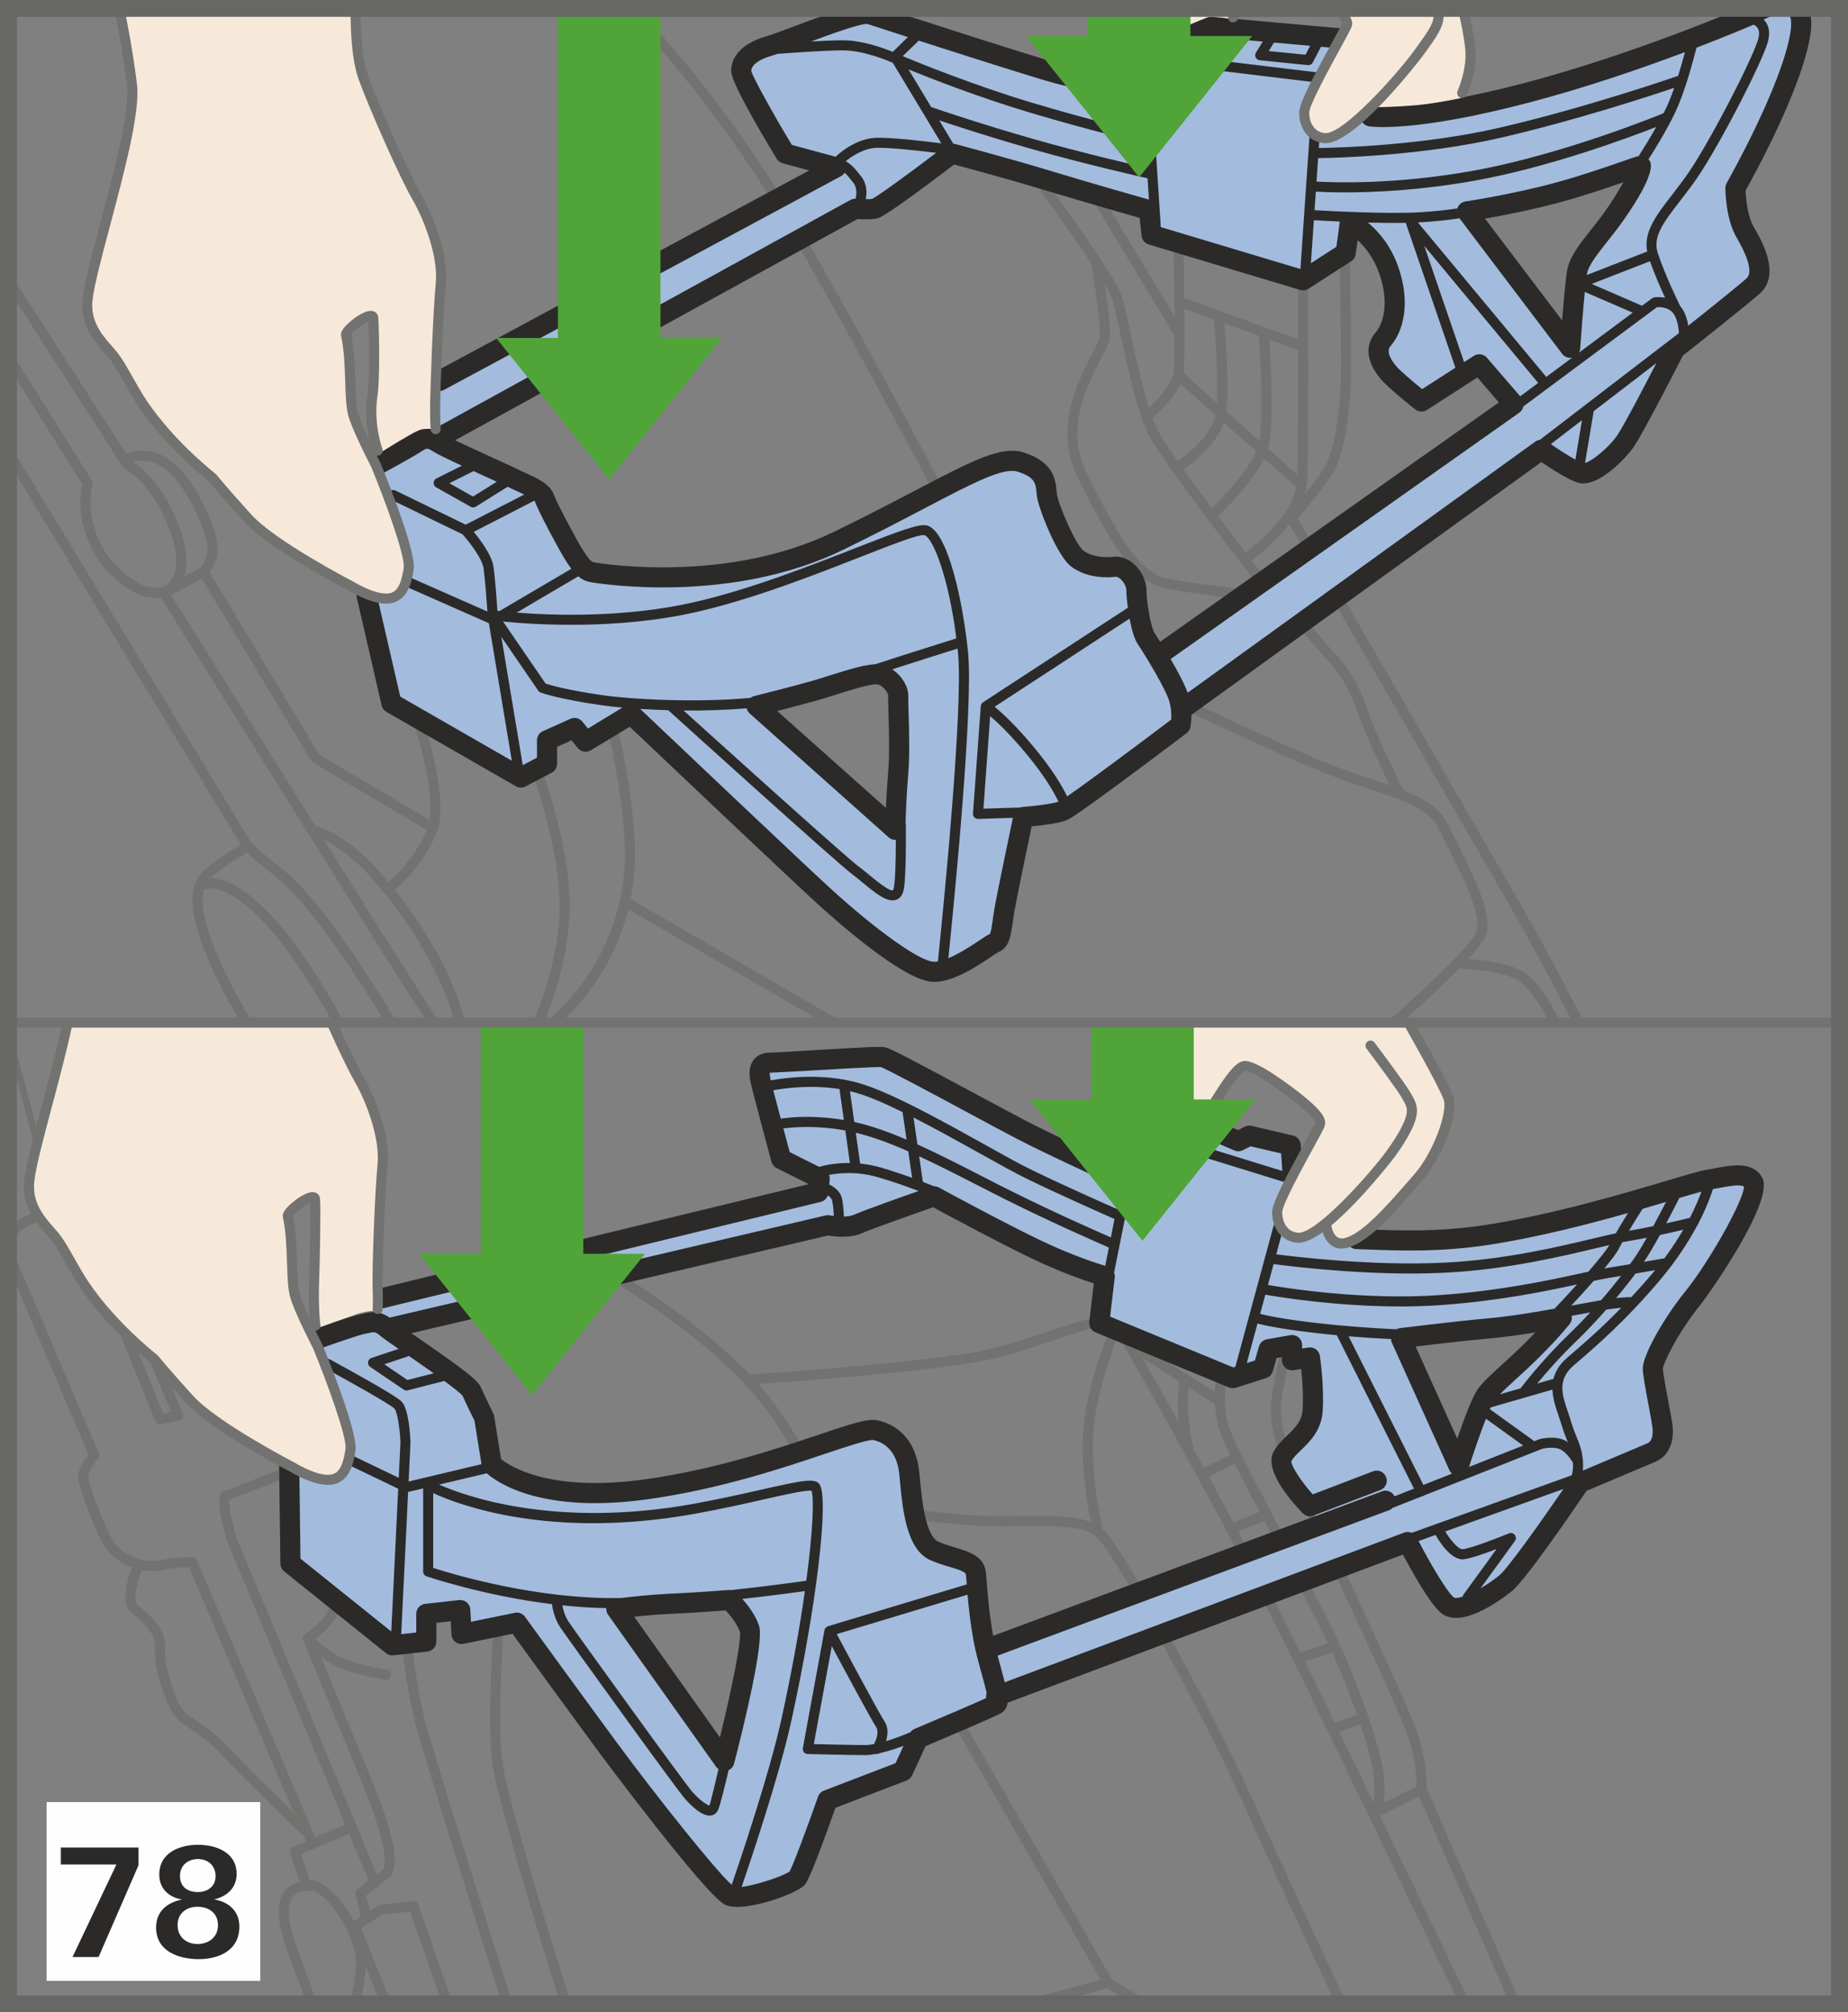 <?xml version="1.0" encoding="UTF-8"?>
<!DOCTYPE svg PUBLIC "-//W3C//DTD SVG 1.1//EN" "http://www.w3.org/Graphics/SVG/1.1/DTD/svg11.dtd">
<!-- Creator: CorelDRAW 2017 -->
<svg xmlns="http://www.w3.org/2000/svg" xml:space="preserve" width="38.75mm" height="42.182mm" version="1.1" style="shape-rendering:geometricPrecision; text-rendering:geometricPrecision; image-rendering:optimizeQuality; fill-rule:evenodd; clip-rule:evenodd"
viewBox="0 0 31817.14 34635.26"
 xmlns:xlink="http://www.w3.org/1999/xlink">
 <rect x="0" y="0" width="31817.14" height="34635.26" fill="#808080" stroke="none"/>
 <defs>
  <style type="text/css">
   <![CDATA[
    .str0 {stroke:#727271;stroke-width:173.25;stroke-miterlimit:10}
    .str1 {stroke:#676766;stroke-width:289.68;stroke-miterlimit:4}
    .fil5 {fill:none;fill-rule:nonzero}
    .fil6 {fill:#FEFEFE;fill-rule:nonzero}
    .fil0 {fill:#727271;fill-rule:nonzero}
    .fil2 {fill:#2B2A29;fill-rule:nonzero}
    .fil3 {fill:#F6E9DA;fill-rule:nonzero}
    .fil1 {fill:#A3BCDD;fill-rule:nonzero}
    .fil4 {fill:#50A438;fill-rule:nonzero}
   ]]>
  </style>
 </defs>
 <g id="Слой_x0020_1">
  <path class="fil0" d="M8679.51 27855.9l-172.67 -12.73c-5.17,69.22 -125.13,1712.45 -30.95,2496.59 71.43,594.87 801.62,2967.39 1172.51,4148.36l181.95 0c-363.25,-1156.74 -1112.73,-3586.74 -1182.44,-4168.89 -92.37,-767.06 30.46,-2446.17 31.61,-2463.33z"/>
  <path class="fil0" d="M7078.89 28156.58l-172.92 13.63c0.9,8.05 65.44,801.21 253.71,1521.88 143.77,550.7 1061.58,3461.44 1484.03,4796.03l181.62 0c-414.24,-1308.4 -1353.23,-4285.23 -1498.23,-4839.55 -183.92,-706.13 -247.64,-1484.19 -248.21,-1491.99z"/>
  <path class="fil0" d="M7199.42 32780.35c-13.06,-38.18 -50.99,-61.33 -90.98,-57.07l-565.15 62.57c-13.3,1.81 -25.78,5.83 -37.36,13.06l-140.16 90.4 -61.17 -265.62c85.15,-66.92 277.2,-216.68 396.25,-312.26 242.79,-193.53 -36.46,-1011.16 -224.48,-1481.07 -184.74,-461.94 -697.51,-1699.97 -951.47,-2313.73 98.45,74.72 214.63,149.11 336.56,197.55 320.06,128.25 755.15,191.39 773.05,194.35 4.35,0.82 8.46,1.15 12.48,1.15 42.29,0 79.65,-31.86 85.72,-75.05 6.98,-47.46 -26.03,-91.22 -73.57,-98.2 -4.35,-0.57 -432.46,-62.57 -733.39,-182.2 -204.2,-81.94 -396.01,-251.66 -494.7,-347.32 90.07,-66.02 227.6,-178.09 315.13,-309.3 135.23,-203.05 169.39,-465.23 170.87,-476.47 6.08,-47.87 -27.83,-90.98 -75.29,-96.81 -46.39,-3.2 -90.65,27.51 -96.72,75.05 -0.33,2.3 -30.71,233.43 -143.11,402 -113.56,170.37 -348.14,318.09 -350.52,319.57 -2.3,1.72 -4.02,4.02 -6.08,6.08 -1.97,1.15 -4.02,1.72 -5.75,3.45 -1.81,1.48 -2.38,3.78 -4.11,5.5 -4.6,4.68 -8.38,9.85 -11.82,15.68 -2.05,3.69 -4.11,7.23 -5.83,11.58 -2.3,5.75 -3.45,12.15 -4.6,18.23 -0.57,3.78 -1.81,7.8 -1.81,11.91 -0.25,6.65 1.48,12.73 2.96,19.38 0.82,4.02 0.82,8.38 2.55,12.48 0.33,0.82 0.33,1.97 0.66,2.55 8.05,20.86 850.15,2047.37 1098.03,2666.96 314.31,786.11 351.42,1222.35 277.2,1281.46 -30.71,24.88 -66.84,53.86 -104.52,83.42l-2425.64 -5814.09c-66.02,-241.56 -124.8,-534.69 -117.91,-628.29 197.55,-73.24 1062.48,-413.91 1101.65,-429.84 44.83,-17.41 66.59,-67.82 49.18,-112.41 -17.9,-44.34 -68.07,-66.34 -112.32,-48.36 -357.75,140.82 -1052.63,413.33 -1125.62,437.97 -64.37,21.43 -171.77,56.82 41.38,837.09l2046.14 4904.82c-7.47,0.9 -15.03,1.15 -21.68,4.11l-510.71 218.98c2.63,-15.93 2.3,-31.86 -4.35,-47.79l-2016.91 -4726.4c-12.4,-28.98 -39.66,-49.26 -71.19,-52.47 -8.13,-0.25 -203.96,-18.23 -550.95,51.56 -267.1,53.04 -553.82,-43.44 -769.03,-259.22 -130.96,-130.39 -447.57,-963.13 -478.28,-1145.9 -19.38,-116.43 115.28,-283.27 164.22,-331.96 24.96,-25.21 32.19,-63.14 18.31,-95.57 0,0 -1349.53,-3170.61 -1443.96,-3389.92 -71.27,-167.09 -64.04,-182.2 9.85,-328.43l19.38 -38.51c62.89,-125.46 299.2,-213.81 384.92,-237.54 46.39,-12.48 73.32,-59.94 60.84,-106 -12.4,-46.39 -60.27,-73.32 -106.25,-61.42 -27.26,7.55 -199.93,58.79 -340.09,159.86l-240 -548.32 0 431.89 109.04 249.12c-7.8,11.91 -17.08,22.58 -23.15,35.31l-19.13 37.11c-30.79,61.25 -53.86,109.45 -66.75,155.51l0 171.69c10.26,41.71 27.34,89.5 52.3,147.79 87.2,202.81 1247.88,2929.62 1421.95,3338.36 -71.02,82.52 -201.9,263.32 -172.35,439.69 33.01,198.13 356.27,1069.71 526.56,1240.33 116.18,116.18 251.17,201.58 393.71,256.34 -70.7,186.3 -206.26,621.31 -11.08,784.71l23.48 19.38c182.77,151.82 410.79,340.34 385.01,596.11 -33.91,338.37 223.01,1052.05 370.14,1199.52 53.86,53.86 139.34,112.41 238.11,180.47 151.82,104.28 340.09,234.91 490.68,398.31 346.17,374.17 1378.76,1378.43 1389.19,1388.62 15.93,15.35 35.96,22.83 55.92,23.73l36.21 84.57c6.65,15.68 17.41,27.51 30.38,36.78l-236.64 101.4c-40.81,17.32 -61.42,63.96 -47.21,106.33l163.97 491.83c-54.19,11.82 -113.56,33.58 -168.9,73.82 -100.75,72.75 -163.89,186.3 -186.8,335.74 -47.79,309.63 143.94,806.39 298.3,1205.27 62.32,162.25 116.51,301.83 143.11,400.03l24.14 86.79 179.82 0c-12.64,-44.01 -25.13,-88.27 -37.11,-131.95 -28.98,-107.23 -84.24,-250.84 -148.62,-417.11 -139.01,-359.8 -329.34,-852.53 -288.45,-1117 20.86,-134.66 79.65,-217.75 180.47,-254.86 79.65,-29.81 156.99,-18.23 159.29,-18.23 20.53,3.45 39.66,-1.15 56.49,-11 288.2,96.15 587.73,556.69 722.39,987.43 75.54,242.3 6.81,637.24 -77.51,962.72l178.67 0c50.74,-205.11 93.85,-434.6 101.65,-643.48l257.25 643.48 186.55 0 -519.75 -1299.86 362.1 -232.61 476.47 -53.29 555.87 1585.76 183.76 0 -599.39 -1707.77zm-3304.2 -2745.05c-163.89,-177.27 -361.19,-313.41 -519.66,-422.61 -92.04,-63.14 -171.44,-117.66 -213.73,-161.1 -104.03,-103.37 -349.62,-769.03 -320.63,-1059.53 34.73,-347.07 -254.95,-586.91 -447,-746.2l-23.15 -19.71c-83.67,-70.37 -17.98,-378.03 67.49,-602.18 120.78,23.73 244.19,24.3 364.73,0 222.1,-44.01 378.27,-51.24 450.69,-50.09l1804.58 4229.89c-323.59,-317.51 -918.22,-903.19 -1163.31,-1168.48zm1434.68 2314.63l-145.09 -435.34 805.24 -343.87c6.98,-2.87 12.48,-7.8 18.23,-12.4l338.94 812.22c-104.85,81.62 -192.63,150.01 -192.95,150.34 -26.36,21.1 -38.51,55.01 -31.28,87.69l87.77 380.08 -120.78 77.59c-192.05,-366.37 -470.64,-675.42 -760.08,-716.31z"/>
  <path class="fil0" d="M603.09 19753.7c8.7,32.76 28.98,52.71 50.17,52.71 6.9,0 14.12,-1.97 21.1,-6.32 27.51,-19.13 40.23,-70.12 28.66,-114.13l-549.72 -2071.35c-11.91,-44.67 -43.76,-64.62 -71.27,-45.82 -27.51,17.98 -40.32,68.97 -28.66,113.31l549.72 2071.59z"/>
  <path class="fil0" d="M2674.51 24460.56c13.38,33.34 45.49,54.77 80.55,54.77 5.5,0 11,-1.15 17.08,-2.3l313.74 -62.32c25.45,-5.5 47.46,-22.01 59.69,-44.91 12.15,-22.58 13.3,-50.09 3.12,-73.82l-413 -973.89c-18.56,-44.58 -69.55,-64.87 -113.56,-45.98 -43.76,19.05 -64.62,69.46 -45.73,113.47l371.29 875.93 -139.58 27.83 -568.93 -1408.9c-18.23,-44.58 -68.89,-65.77 -113.23,-48.12 -44.01,18.31 -65.77,68.64 -47.54,112.73l596.11 1475.49z"/>
  <path class="fil0" d="M26185.66 34488.12l-1621.8 -3704.56c3.53,-96.81 4.11,-509.24 -194.6,-1049.43 -220.71,-599.31 -1743.16,-3830.52 -1949.99,-4245.9 -230.31,-460.79 -367.6,-915.59 -367.6,-1216.85 0,-361.19 276.62,-1411.52 279.83,-1422.2 12.15,-46.06 -15.93,-93.28 -61.42,-105.76 -46.06,-12.48 -93.85,15.35 -106.58,61.99 -11.58,43.44 -285.33,1081.86 -285.33,1465.96 0,471.3 269.97,1062.48 385.83,1293.94 204.2,407.83 1730.1,3652.92 1942.19,4228.74 169.39,459.07 184.74,824.61 184.5,951.55l-562.28 281.55c11.66,-141.06 17.98,-357.5 -20.53,-586.34 -70.7,-424.91 -319.24,-1159.78 -665.08,-1966.17 -187.37,-437.39 -624.52,-1259.79 -1047.7,-2054.02 -428.36,-806.96 -834.22,-1568.76 -927.17,-1832.9 -177.6,-501.76 0,-1198.04 2.3,-1205.6 11.58,-45.73 -16.26,-93.28 -62.57,-104.85 -46.06,-13.06 -93.52,14.78 -105.43,61.66 -4.68,18.56 -74.47,290.58 -84.9,624.52l-1434.92 -917.89c-86.38,-148.37 -147.47,-251.42 -174.97,-295.51 -1.15,-2.3 -3.2,-2.87 -4.68,-5.17 -4.6,-6.4 -10.43,-11.33 -16.5,-16.26 -150.01,-172.59 -563.92,-37.03 -1180.88,169.8 -364.73,122.18 -778.39,260.94 -1180.72,346.41 -964.28,204.45 -3707.93,391.57 -4019.61,412.18 -1023.32,-1069.13 -2499.71,-1899 -2574.75,-1941.29 -41.38,-23.81 -94.18,-8.46 -117.58,33.25 -23.24,42.04 -8.46,95 33.58,118.48 21.76,11.58 2189.25,1229.65 3077.34,2576.81 845.55,1283.52 5088.17,8695.02 5622.86,9628.6l-1521.8 415.22 659.74 0 979.72 -267.18 442.81 267.18 335.25 0 -701.04 -423.35c-258.97,-452.42 -4792.99,-8380.39 -5673.27,-9716.04 -118.81,-179.9 -258.39,-356.6 -411.61,-528.61 659,-44.91 3004.01,-214.96 3904.58,-405.53 411.94,-88.02 830.2,-227.93 1199.52,-351.67 358.57,-119.88 834.8,-279.5 968.63,-240.41 -83.42,200.18 -344.12,862.88 -451.35,1561.29 -106,688.23 46.39,1532.31 105.18,1816.15 -289.1,-115.53 -692.83,-111.83 -1149.11,-104.52 -112.65,1.97 -228.26,3.69 -345.84,3.69 -800.06,0 -1797.02,-154.36 -1807.2,-155.51 -48.36,-6.98 -91.47,24.63 -98.78,71.84 -7.47,47.79 24.96,91.8 71.84,99.02 10.43,1.23 1020.77,157.89 1834.14,157.89 118.81,0 235.49,-1.72 348.47,-3.45 533.29,-7.88 993.84,-15.93 1229.9,173.17 288.77,230.89 1841.36,3038.01 2517.77,4550.28 444.94,996.79 1184.17,2582.14 1612.2,3495.76l191.39 0c-421.63,-899.41 -1188.85,-2543.72 -1646.03,-3566.7 -644.8,-1442.81 -2235.32,-4349.28 -2567.03,-4614.57 -1.4,-0.9 -2.87,-1.48 -4.02,-2.63 4.35,-13.88 6.4,-28.98 2.63,-43.44 -2.3,-11 -245.67,-1060.43 -124.31,-1850.97 89.5,-582.48 294.93,-1153.13 399.79,-1421.05 413.91,701.86 1962.96,3429.01 3109.77,5777.88 158.47,325.89 326.71,670.58 498.23,1023.64 0.25,1.48 0,2.87 0.25,4.35 0.9,2.05 3.2,3.2 4.11,4.6 839.64,1730.27 1773.05,3670.49 2262.33,4688.88l192.05 0c-343.21,-713.93 -933.33,-1941.29 -1557.59,-3233.02 1.4,-0.57 2.87,-0.57 3.78,-1.48l671.97 -335.41 1563.42 3569.91 188.68 0zm-3320.05 -6203.45l-473.85 158.14c-340.34,-688.56 -710.24,-1402.25 -1072.09,-2082.35l449.3 -184.58c57.31,107.23 115.61,216.44 173.49,325.89 349.04,655.47 705.06,1326.05 923.14,1782.9zm-2054.51 -2869.11l445.44 -222.76c119.63,237.54 268.58,522.54 431.31,829.05l-450.12 185.32c-145.09,-271.12 -287.95,-536.17 -426.63,-791.61zm368.67 -377.7l-452.09 225.88c-62.32,-114.71 -124.31,-226.78 -184.83,-336.81 0,-4.68 1.4,-9.03 0,-13.63 -0.57,-4.93 -92.45,-465.47 -92.45,-705.06 0,-114.38 9.28,-236.64 17.16,-326.46l451.27 288.53c7.55,159.04 31.86,323.59 85.47,475.08 30.71,86.87 92.37,222.43 175.47,392.48zm-875.6 -1260.94c-9.28,84.33 -26.69,263.65 -26.69,431.31 0,79.07 8.7,178.18 20.86,276.62 -244.19,-439.12 -459.4,-819.11 -628.54,-1113.72l634.37 405.78zm2164.62 4822.55l470.15 -156.42c15.03,33.58 31.86,70.12 44.83,99.68 147.47,344.36 275.47,672.55 380.33,968.88l-381.15 143.69c-161.1,-333.11 -318.91,-657.28 -469.82,-965.18 -14.2,-29.81 -29.31,-60.51 -44.34,-90.65zm590.03 1211.67l361.77 -135.89c107.48,319.57 183.1,593.81 216.44,793.99 37.36,224.48 27.75,439.12 16.18,568.6 -198.37,-409.56 -398.31,-823.79 -594.38,-1226.7z"/>
  <path class="fil1" d="M30187.62 20353.09c-118.73,-213.73 -474.42,-95.25 -782.66,-47.46 -308.15,47.46 -2109.86,687.9 -3792.83,947.78 -936.12,145.66 -1730.35,89.74 -2255.27,72.34 -21.43,-0.25 -231.71,84.65 -329.58,70.7 -197.55,-28.33 -215.86,-251.99 -215.86,-251.99 0,0 -471.55,227.93 -637.49,133.26 -166.02,-94.75 -166.02,-378.85 -166.02,-378.85l213.48 -925.52 0 -260.12 -711.06 -166.52 -189.75 95 -663.6 -284.42c0,0 -553.57,133.84 -759.26,190 -260.69,70.94 -355.36,212.58 -355.36,212.58l-142.21 545.77c0,0 -1209.04,-545.77 -1802.03,-853.35 -592.58,-308.48 -2275.8,-1233.35 -2394.61,-1256.59 -118.48,-23.73 -1730.68,94.42 -1944.16,94.42 -213.24,0 -189.42,190.08 -166.02,308.23 24.06,118.73 356.02,1351.59 356.02,1351.59l663.6 331.64 -23.73 237.21 -7572.03 1837.58 -0.57 402.33c-80.79,-37.93 -129.48,-20.28 -216.36,-5.17 -130.06,21.43 -931.27,324.98 -931.27,324.98 0,0 433.37,930.7 606.29,1450.36 173.17,520.24 86.62,628.54 -151.49,887.51 -238.44,260.37 -844.4,-172.67 -844.4,-172.67l21.43 1667.29 1753.92 1407.17 584.53 -64.87 0 -475.65 585.1 -65.77 21.43 411.61 952.7 -194.93c0,0 974.46,1342.88 1580.67,2165.52 606.53,822.64 1862.55,2425.32 2078.9,2533.37 216.36,108.63 1082.76,-194.93 1169.39,-302.98 86.62,-108.38 519.34,-1342.31 519.34,-1342.31l1299.45 -498.48 259.79 -562.85c0,0 1234.25,-519.91 1342.55,-584.78 28.41,-16.83 32.76,-71.27 22.01,-148.04l7066.32 -2646.93c0,0 474.18,924.62 687.33,1089.99 213.15,166.6 758.6,-189.42 995.89,-378.6 236.88,-190.24 1280.56,-1730.68 1280.56,-1730.68 0,0 1067.08,-450.69 1232.53,-521.96 165.94,-70.94 213.15,-260.45 189.67,-450.69 -23.73,-189.18 -165.94,-853.35 -165.94,-995.89 0,-141.97 284.42,-710.81 687.33,-1209.04 403.23,-497.66 1161.83,-1777.65 1043.35,-1991.13zm-17716.18 9957.69l-1862.22 -2620.32c0,0 454.8,-65.11 931.27,-86.54 476.23,-21.51 1017.57,-65.19 1017.57,-65.19 0,0 259.87,238.94 346.41,498.23 86.95,259.46 -433.04,2273.83 -433.04,2273.83zm4494.12 -1941.37c-12.73,-53.86 -24.06,-107.4 -33.58,-159.86 -86.38,-475.57 -108.38,-887.18 -130.06,-1125.87 -21.43,-237.54 -367.93,-237.54 -714.34,-389.03 -346.41,-152.06 -389.85,-909.84 -433.04,-1342.55 -43.44,-433.37 -281.55,-672.06 -584.86,-736.35 -302.98,-65.19 -1927.08,736.35 -3940.46,1017.32 -2014.36,282.12 -2663.76,-432.46 -2663.76,-432.46l-129.73 -801.54c0,0 -151.82,-303.23 -216.68,-454.47 -65.19,-151.74 -302.98,-303.55 -497.9,-389.85 -195.01,-86.95 -758.11,-519.99 -952.7,-688.23 -13.96,-12.73 -25.54,-20.86 -37.69,-31.04l7624.74 -1747.51c0,0 307.91,70.94 521.39,-23.48 213.15,-94.67 1303.72,-474.18 1303.72,-474.18 0,0 1043.68,568.6 1730.76,901.47 687.9,331.39 1209.29,473.27 1209.29,473.27l-95 806.71 2300.18 948.35 521.14 -166.27 95 -331.64 403.23 -71.27 0 260.69 308.15 -47.54c0,0 70.7,474.18 47.54,900.89 -23.48,426.96 -402.91,569.17 -521.72,806.39 -118.73,237.21 474.18,853.35 474.18,853.35l143.69 267.92 -5731.49 2176.77zm9428.42 -5147.21c-354.87,355.12 -663.35,592.33 -805.81,782.08 -141.97,189.75 -473.93,1233.35 -473.93,1233.35l-996.14 -2205.43c0,0 948.68,-118.48 1494.04,-165.69 544.87,-48.12 1280.07,-189.75 1280.07,-189.75 0,0 -142.21,189.75 -498.23,545.45z"/>
  <path class="fil2" d="M30339.35 20268.85c-158.39,-284.75 -513.51,-216.93 -798.59,-163.64 -54.44,10.43 -108.63,20.86 -161.59,28.98 -104.61,16.5 -326.71,82.19 -662.45,182.44 -735.77,218.74 -1965.92,585.68 -3131.2,765.91 -804.42,124.8 -1505.13,97.3 -2015.51,77.84l-207.08 -7.8c-96.15,-8.13 -176.12,71.84 -179,167.99 -2.63,95.33 71.52,175.88 167.67,178.42l204.53 7.55c525.16,20.03 1245.25,47.79 2082.35,-81.37 834.22,-129.24 1694.55,-349.95 2391.16,-547.17 -66.02,105.43 -143.11,232.04 -210.61,349.04 -103.7,22.01 -224.48,50.66 -365.79,84.57 -611.21,145.66 -1534.03,366.12 -2557.18,419.41 -1272.43,66.92 -2680.18,-110.03 -2922.65,-142.21l118.48 -438.54c13.06,-46.06 -14.78,-94.18 -61.09,-106.58 -46.64,-12.48 -93.6,15.03 -105.76,61.09l-655.47 2419.57 -36.21 11.25 -2120.37 -874.21 79.4 -675.18c3.78,-28.08 -2.3,-55.01 -11.33,-79.89l288.86 -1443.14c1.15,-0.82 3.12,-0.25 4.93,-1.48 45.98,-21.68 79.65,-62.81 92.62,-112.32l132.44 -507.18c30.38,-29.89 104.28,-90.15 243.29,-127.76 20.86,-5.83 44.91,-12.48 72.09,-19.71 4.11,2.3 7.31,5.17 11.91,6.98l2048.77 632.89c8.38,2.87 17.41,4.02 25.45,4.02 21.76,0 41.14,-10.1 57.39,-25.21 30.71,20.61 66.34,34.49 105.43,32.76 95.9,-6.65 167.75,-89.5 161.1,-185.07l-31.04 -459.97c-5.17,-76.2 -59.36,-139.67 -133.84,-157.07l-711.06 -165.61c-39.17,-9.61 -80.55,-4.35 -116.76,13.55l-117.91 59.12 -589.46 -253.47c-35.06,-14.2 -72.67,-17.65 -109.2,-8.7 -22.58,5.25 -557.6,134.99 -764.1,191.23 -313.98,85.72 -440.26,263.57 -453.65,284.18 -10.67,15.6 -18.8,33.58 -23.48,51.81l-90.32 346.99c-362.67,-165.37 -1163.31,-534.36 -1606.45,-764.67 -198.7,-103.7 -520.57,-276.62 -864.68,-461.12 -1196.56,-643.07 -1491.17,-795.47 -1575.99,-811.97 -75.05,-15.35 -323.59,-4.93 -1262.91,52.71 -327.37,20.28 -636.09,38.84 -715.16,38.84 -149.77,0 -233.76,64.29 -277.85,118.15 -98.2,119.96 -82.27,275.23 -57.64,397.73 24.06,120.21 323.84,1235.73 358.07,1362.26 12.97,48.12 45.49,87.53 89.74,109.78l551.85 276.05 -7390.73 1795.3c-93.19,22.33 -150.01,116.18 -127.43,209.13 19.13,79.4 90.07,132.11 168.32,132.11 13.63,0 27.18,-1.15 41.14,-4.35l7515.21 -1826.25c58.79,-14.2 103.13,-57.97 121.93,-112.98 34.16,23.4 65.44,52.71 74.72,90.07 15.35,62.57 24.39,167.99 28.98,265.87 -24.88,-3.12 -46.64,-7.23 -61.42,-10.43 -25.78,-5.75 -52.96,-6.08 -78.5,0l-7507.41 1759.42c-191.72,-130.88 -339.44,-96.48 -440.51,-72.42 -17.41,4.93 -35.39,9.61 -54.19,12.48 -137.86,23.15 -776.58,250.84 -903.19,296.33 -90.07,32.43 -136.71,131.21 -104.52,221.61 32.43,90.07 131.46,136.96 221.86,104.85 357.99,-129.24 771.33,-269.15 842.92,-281.3 27.18,-4.6 52.71,-10.43 78.5,-16.5 83.67,-20.86 112.08,-27.51 205.93,53.62 36.54,31.86 136.14,101.08 307.91,219.56l-468.35 155.84c-31.28,10.67 -53.86,37.93 -58.21,70.37 -4.35,32.76 9.85,65.19 37.03,83.67l577.3 391.08c14.45,9.85 31.61,14.78 48.36,14.78 7.23,0 14.78,-0.9 21.76,-3.2l628.54 -160.77c153.54,112.65 277.77,209.46 315.13,255.77 57.97,132.69 167.75,354.87 204.2,427.87l121.11 748.75 -1255.11 298.05 32.43 -669.1c-4.6,-134.41 -29.56,-583.38 -155.84,-709.99 -114.38,-114.71 -1045.07,-622.13 -1230.48,-722.06 -42.29,-22.91 -94.67,-7.55 -117.25,34.16 -23.24,42.53 -7.31,95 34.73,117.91 420.56,227.93 1115.77,617.78 1190.49,692.58 52.14,52.39 96.72,349.04 105.18,586.5l-29.31 606.29 -796.29 -382.62c-43.11,-20.86 -95,-2.3 -115.53,40.56 -20.61,43.11 -2.63,95 40.56,115.85l862.3 414.48 -119.39 2457.5 -1563.26 -1254.29 -20.53 -1585.27c-1.48,-95.33 -78.82,-171.2 -173.25,-171.2l-2.3 0c-95.57,1.48 -172.35,79.65 -171.2,175.22l21.68 1667.29c0.9,51.89 24.63,100.5 64.62,132.93l1753.92 1407.75c36.21,28.74 82.52,41.71 128.01,37.11l584.53 -65.19c87.53,-9.52 154.12,-84.24 154.12,-172.35l0 -321.21 247.97 -27.83 11.82 228.01c2.96,50.66 27.51,97.3 67.25,128.58 39.99,30.71 91.22,42.53 140.73,32.43l843.5 -172.92c228.26,314.89 1003.36,1381.06 1516.13,2076.27 17.32,23.73 1801.37,2416.37 2140.56,2585.84 52.39,26.6 125.95,37.93 211.18,37.93 397.4,0 1059.28,-248.87 1170.78,-387.88 86.62,-108.63 352.82,-840.3 520.81,-1317.35l1224.65 -469.58c42.04,-15.93 76.2,-48.36 95.33,-89.17l232.04 -501.76c300.35,-127.68 1197.71,-506.85 1302.32,-570 67.16,-40.32 100.5,-98.78 109.2,-177.6l6807.27 -2550.12c152.06,286.72 472.7,862.55 663.6,1010.92 345.02,269.07 1013.55,-223.33 1210.19,-380.33 233.43,-186.88 1058.46,-1389.52 1286.39,-1726.41 208.8,-87.45 1041.87,-439.69 1187.04,-502.01 220.95,-94.67 331.06,-330.49 293.37,-631.41 -10.43,-81.12 -38.18,-229.16 -70.37,-401.76 -37.69,-200.43 -94.42,-503.16 -94.42,-568.6 9.52,-99.93 248.54,-608.59 649.15,-1103.95 130.88,-161.92 1281.71,-1785.69 1060.1,-2184.57zm-9697.81 -729.61l610.64 261.84c46.64,19.95 100.25,18.47 146.32,-4.35l133.18 -66.92 525.49 122.51 20.53 301.83 -1745.21 -539.37c123.98,-30.71 241.89,-59.36 309.06,-75.54zm3865.25 6018.79l-1288.36 -2557.67c280.32,22.58 538.14,38.26 731.09,47.46 1.97,19.46 2.87,38.59 11.25,55.34l995.56 2205.18c9.61,22.33 25.21,40.56 42.04,55.67l-491.58 194.02zm-2721.32 -3274.32c236.06,41.46 1221.44,202.81 2322.76,202.81 236.06,0 477.95,-6.98 718.04,-24.96 999.09,-72.99 1787.25,-237.54 2325.96,-354.54 -150.92,166.6 -295.43,320.96 -383.77,413.09 -0.9,1.15 -1.15,2.3 -2.05,3.78 -212,38.76 -750.8,133.51 -1169.63,169.72 -542.82,47.54 -1490.59,165.37 -1499.87,166.84 -18.47,2.3 -35.06,10.76 -50.99,18.8 -222.68,-9.52 -572.62,-30.71 -947.45,-64.29 -12.73,-4.35 -26.6,-5.17 -40.23,-2.87 -67.25,-6.4 -134.99,-13.3 -203.05,-20.61 -761.23,-78.74 -1087.44,-158.96 -1159.21,-177.85l89.5 -329.91zm6145.97 -903.44c33.34,-6.98 65.19,-12.48 92.7,-17.08 102.8,-16.26 216.11,-37.69 329.91,-59.94 -65.19,114.38 -128.01,220.38 -179.57,297.48 -31.61,48.36 -69.79,101.9 -111.83,158.96 -125.71,21.76 -258.97,43.52 -388.45,64.04 -16.5,3.2 -35.31,6.65 -52.71,9.61 118.81,-143.11 216.68,-271.78 255.77,-350.52 15.93,-30.71 34.24,-66.02 54.19,-102.55zm-229.66 614.99c68.89,-10.76 138.43,-22.91 208.56,-33.91 -103.46,132.36 -219.64,273.75 -345.35,417.93 -7.47,1.15 -14.45,2.05 -22.83,3.78 -165.45,28.98 -349.95,63.14 -489.86,89.25 104.85,-112.73 248.3,-268.25 387.55,-426.39 100.58,-21.43 188.6,-38.84 261.93,-50.66zm-1520.48 1899.82l-357.17 102.88c74.23,-75.62 167.17,-161.34 272.02,-257 125.46,-114.05 267.92,-244.44 420.56,-396.83 359.8,-360.29 507.84,-555.22 513.92,-563.35 28.9,-39.66 38.51,-87.53 30.38,-133.26 90.65,-17.41 201.58,-37.93 317.51,-59.12 -120.54,131.54 -243.04,258.72 -365.3,375.73 -465.23,446.67 -824.7,918.22 -827.82,922.57 -2.05,2.63 -2.63,6.08 -4.11,8.38zm-731.67 5.25c-96.15,128.01 -247.39,534.11 -360.04,861.4l-716.31 -1585.84c315.46,-38.26 881.68,-104.85 1253.63,-137.04 261.27,-22.91 561.62,-66.02 807.54,-106 -48.03,50.41 -102.22,106.33 -162.49,166.52 -147.14,146.56 -286.48,273.5 -408.98,385.58 -179.57,163.64 -321.21,292.55 -413.33,415.39zm134.08 518.43l640.44 461.78 -932.42 368.17c83.75,-259.54 197.31,-588.06 291.98,-829.95zm832.5 386.48l-764.67 -550.7c4.35,-10.1 8.7,-20.86 13.06,-30.38l1064.21 -306.51c5.75,159.37 58.21,312.83 102.8,443.22 16.83,49.26 33.01,96.48 47.21,142.79 37.11,128.01 74.14,218.74 106.91,300.11 2.87,6.32 4.93,12.48 7.8,19.38 -15.93,-11.25 -32.1,-21.68 -48.69,-30.13 -173.17,-86.3 -406.35,-31.86 -443.14,-21.43l-85.47 33.66zm330.49 -1072.66l-280.97 80.79c144.84,-174.89 386.48,-453.89 667.7,-724.11 174.97,-167.99 353.64,-358.32 521.72,-549.22 103.05,-15.93 189.42,-25.21 258.89,-31.53 -357.66,366.7 -668.2,634.62 -934.15,862.3 -134.41,114.95 -203.63,238.36 -233.19,361.77zm1339.43 -1405.69c-2.63,0 -4.35,-1.48 -6.98,-1.48 -6.08,0 -99.93,1.15 -255.19,17.41 126.28,-150.67 239.59,-294.03 335.74,-423.19 128.34,-21.76 244.76,-42.29 335.99,-58.21 -18.56,22.01 -35.31,44.58 -54.19,66.59 -123.9,145.74 -240.99,276.62 -355.36,398.88zm570.32 -669.68c-20.28,3.69 -160.44,28.33 -352.49,61.66 4.6,-7.23 10.1,-15.6 14.2,-21.76 74.72,-111.5 168.24,-273.09 260.12,-440.26 152.89,-33.25 295.1,-65.77 403.15,-91.22 -88.02,150.92 -194.93,316.61 -324.98,491.58zm438.29 -695.79c-71.84,17.08 -225.06,53.62 -407.59,93.85 94.42,-177.03 177.6,-340.34 226.54,-436.24 153.46,-44.58 284.42,-84 380.57,-109.45 -37.03,101.65 -99.93,258.07 -199.52,451.84zm-410.46 -273.75c-61.17,117.91 -139.09,267.1 -219.56,416.29 -142.54,29.23 -287.63,57.64 -419.16,79.89 90.07,-149.77 184.25,-298.05 235.24,-377.7 143.61,-41.71 279.5,-81.94 403.48,-118.48zm-4388.94 1231.95c203.05,0 408.08,-4.93 609.74,-15.68 1038.67,-54.11 1970.85,-276.62 2588.71,-423.76 77.59,-18.8 148.53,-35.64 214.88,-50.66 -57.89,98.45 -199.85,272.52 -362.1,458.25 -48.94,10.67 -100.17,22.01 -156.42,34.16 -534.94,116.18 -1343.95,291.4 -2376.3,366.7 -1322.93,97.05 -2675.66,-118.73 -2983.57,-172.35l97.38 -359.14c151.49,20.28 1233.1,162.49 2367.68,162.49zm-10982.15 -3155.01c214.06,-38.18 665.9,-96.15 1142.37,-19.38 0,3.78 -0.82,7.23 -0.57,10.43l73.57 521.39c-508.66,-85.15 -902.53,-50.66 -1086.21,-23.48 -49.51,-187.12 -95.9,-361.19 -129.16,-488.96zm5812.86 2533.37c-223.91,-97.3 -988.58,-434.19 -1734.46,-806.96 -163.4,-81.12 -329.66,-166.27 -496.76,-252.57 -366.45,-187.7 -738.65,-378.6 -1099.59,-541.42l-67.16 -462.84c372.44,190 766.73,408.98 1118.4,605.06 338.53,188.85 631.41,351.67 841.12,453.65 561.7,273.09 1310.12,604.48 1501.35,688.81l-62.89 316.28zm-3586.57 -2157.07l69.22 474.75c-315.95,-134.74 -620.74,-244.76 -900.56,-304.7l-74.39 -529.52c35.31,8.13 71.27,17.08 106.91,27.18 217.5,61.99 497,184.25 798.83,332.29zm-730.52 885.78l-74.72 -530.09c279.5,65.77 585.1,179.32 903.44,320.39l66.02 455.62c-162.49,-58.79 -348.39,-121.36 -542.82,-178.75 -123.33,-35.06 -241.56,-55.92 -351.92,-67.16zm1354.79 411.61c-24.63,-13.63 -52.14,-18.31 -79.4,-19.13 -54.77,-22.01 -120.54,-48.69 -195.5,-77.67l-63.72 -439.36c325.56,150.34 660.07,320.96 990.31,490.68 168.57,86.05 335.17,171.77 498.48,253.14 793.41,396.83 1608.5,752.52 1777.4,826.09l-62.89 315.46c-128.58,-38.84 -579.85,-181.05 -1141.55,-452.17 -675.75,-326.46 -1712.7,-891.29 -1723.13,-897.03zm-2168.15 -2014.28c421.46,-25.54 1052.63,-61.75 1171.69,-57.97 136.71,53.62 912.39,469.82 1482.22,776.25 345.84,186.3 668.77,359.8 868.62,463.5 545.2,283.27 1581.9,754 1777.97,842.92l-71.84 358.32c-233.76,-102.88 -931.27,-412.76 -1461.04,-670.33 -205.68,-99.35 -495.93,-261.51 -832.17,-448.97 -713.44,-396.83 -1600.13,-890.71 -2142.95,-1045.98 -620.74,-177.52 -1252.81,-95 -1517.53,-46.64 -2.87,-12.73 -5.75,-24.55 -7.23,-30.63 -10.76,-54.19 -12.48,-84.33 -11.58,-101.16 73.57,-4.35 329.01,-13.88 743.82,-39.33zm-399.46 1405.69c-33.83,-126.86 -71.52,-267.67 -108.88,-407.01 185.4,-24.88 575,-54.44 1066.83,34.81l78.5 559.32c-257.25,-3.2 -449.54,43.76 -528.61,66.92l-507.84 -254.04zm680.43 557.84l8.7 -88.35c2.87,-26.93 -2.63,-53.29 -11.91,-77.02 175.55,-33.91 486.66,-64.29 839.15,39.08 263.65,75.95 512.11,164.55 703.34,238.11 -329.34,115.61 -948.68,335.17 -1109.45,407.01 -50.99,22.25 -114.38,31.53 -176.7,33.58 -4.6,-107.48 -14.78,-235.82 -35.31,-317.76 -31.28,-125.71 -139.34,-197.55 -217.83,-234.67zm-7260.92 3365.05l-399.7 -270.88 391.9 -130.63c10.43,-3.45 19.71,-8.95 27.51,-15.6 126.61,86.87 282.45,194.6 431.31,301.5l-451.02 115.61zm119.39 -769.11c-17.65,-11.82 -35.39,-24.3 -53.04,-36.46l7176.35 -1682.07c104.85,19.38 373.35,53.86 588.88,-42.29 153.54,-68.07 826.42,-306.76 1218.32,-443.8 242.96,131.87 1087.94,587.16 1670.74,868.46 487.81,235.49 891.29,376.8 1095.49,442.32l-77.92 661.3c-8.95,77.26 34.16,151.16 106,180.72l2299.94 948.6c37.36,14.78 79.65,16.83 118.73,4.68l521.72 -165.69c54.68,-17.65 97.54,-61.99 113.8,-117.91l64.87 -227.93 92.7 -16.5 0 54.68c0,50.74 22.33,98.78 60.84,131.21 38.51,33.34 89.17,48.44 139.01,40.32l131.54 -20.61c18.23,170.62 38.84,441.74 24.88,693.16 -11.25,207.16 -137.53,328.19 -271.7,457.1 -86.62,83.75 -176.7,169.72 -232.28,280.73 -150.01,301.83 251.74,787.83 504.56,1051.15 33.34,35.06 78.5,53.29 124.89,53.29 20.53,0 41.38,-4.02 62.24,-11.58l1149.11 -439.44c89.5,-34.49 134.41,-134.66 99.68,-223.91 -34.24,-88.92 -134.41,-133.51 -223.91,-99.6l-1039.33 397.65c-207.08,-233.76 -376.88,-498.15 -367.02,-572.38 28.66,-57.64 94.18,-120.21 162.82,-186.47 151.16,-145.41 357.75,-344.69 376.8,-687.08 24.63,-440.02 -45.98,-916.49 -48.94,-936.77 -6.9,-45.82 -31.86,-86.3 -68.64,-113.88 -37.03,-26.6 -83.67,-38.18 -129.16,-31.53l-108.38 17.08 0 -59.12c0,-51.56 -22.83,-99.6 -61.99,-132.93 -39.66,-32.76 -90.89,-46.88 -141.31,-37.61l-403.48 71.19c-65.52,11.33 -117.91,59.45 -136.71,123.16l-68.97 242.38 -139.91 44.34 183.92 -680.68c83.42,22.33 413.91,102.22 1187.37,183.02 59.36,6.73 118.73,12.23 178.42,17.74l1328.35 2640.77 -333.93 131.54c-39.41,-77.59 -129.48,-117.58 -213.48,-86.3l-6698.15 2487.55c-65.77,-368.17 -92.37,-693.73 -111.17,-932.67l-13.06 -154.12c-25.21,-280.4 -290.01,-360.37 -523.69,-430.41 -96.23,-29.56 -195.58,-59.36 -293.78,-102.31 -225.88,-98.45 -287.05,-744.64 -319.73,-1092.53l-10.76 -108.05c-47.46,-477.05 -309.96,-800.88 -720.09,-888.66 -160.19,-34.49 -409.56,46.06 -1008.29,246.74 -712.54,239.26 -1788.98,601.03 -2993.34,768.78 -1639.21,229.08 -2326.87,-226.54 -2478.03,-348.71l-120.21 -741.85c-2.96,-17.08 -8.46,-33.58 -15.93,-49.51 -1.48,-2.96 -150.34,-300.43 -212.66,-445.52 -50.99,-119.63 -286.15,-303.55 -1142.95,-892.76zm3333.11 4807.2l1862.22 2619.99c11.33,15.93 25.21,28.66 40.23,39.41 -54.68,233.76 -128.01,537.32 -154.94,626.81 -24.63,-1.15 -147.71,-69.22 -291.4,-230.56 -150.92,-169.47 -2030.54,-2776.99 -2134.24,-2932.5 -67.49,-101.16 -96.72,-218.16 -108.3,-283.36 212,22.33 429.02,39.17 648.25,45.24 34.16,0.82 71.52,0.57 107.48,1.4 -2.87,39.99 6.65,80.3 30.71,113.56zm1926.84 2113.39l-1475.81 -2076.85c169.96,-18.8 397.65,-39.99 629.11,-49.84 366.45,-17.08 775.1,-46.64 944,-59.69 79.65,83.75 200.43,231.46 246.49,369.32 30.46,146.89 -142.54,995.32 -343.79,1817.06zm178.67 -2534.27c-9.85,-0.57 -19.38,-4.02 -29.56,-3.12 -5.17,0 -543.64,43.11 -1011.74,63.96 -346.41,16.26 -676.08,53.62 -840.3,74.14 -125.71,2.05 -245.67,1.48 -356.84,-1.97 -1323.75,-38.51 -2593.64,-425.24 -2876.91,-515.89l0 -1287.87c447.24,206.26 2024.71,803.51 4509.39,355.12 443.22,-79.89 850.15,-171.44 1177.76,-245.91 358.9,-80.79 729.7,-165.37 826.67,-149.44 44.09,122.51 26.36,676.9 -89.74,1548.81 -90.98,12.73 -634.94,89.83 -1308.72,162.16zm-1954.92 2621.47c-605.96,-822.64 -1580.09,-2164.05 -1580.09,-2164.05 -39.66,-55.67 -108.63,-82.27 -174.97,-68.07l-755.4 154.69 -11 -210.94c-2.63,-47.79 -24.63,-92.04 -61.09,-123.33 -36.54,-30.46 -84,-44.67 -131.21,-39.99l-584.61 65.44c-87.45,9.52 -154.04,83.42 -154.04,172.67l0 320.3 -258.72 28.98 118.81 -2447.32 258.64 -61.75 0 1431.23c0,37.11 23.48,70.12 58.54,82.03 11.58,3.45 977.83,333.69 2159.37,479.35 6.4,51.89 36.21,239.26 142.79,399.46 104.61,156.09 1996.38,2779.53 2148.77,2951.63 119.63,134.41 286.15,287.95 422.04,287.95 10.1,0 20.53,-0.9 30.05,-2.05 56.49,-10.76 99.93,-48.94 122.01,-108.38 41.71,-110.35 128.58,-470.07 175.79,-672.3 46.06,-21.68 81.7,-62.24 94.75,-112.9 160.11,-620.49 522.54,-2093.43 429.51,-2371.45 -61.66,-186.3 -194.35,-357.17 -288.45,-462.6 512.36,-57.07 925.69,-112.65 1077.18,-134.16 -86.3,610.97 -218.41,1360.29 -406.35,2214.79 -204.78,929.55 -711.39,2427.94 -853.35,2841.28 -267.34,-235.82 -1283.52,-1506.28 -1978.97,-2450.52zm3566.05 828.97c-47.21,17.74 -84.33,55.92 -101.08,104.28 -193.86,552.1 -425.24,1171.11 -489.86,1287.29 -113.8,82.27 -578.7,236.06 -825.27,265.05 152.72,-444.37 648.33,-1916.74 851.63,-2838.73 433.04,-1965.92 657.52,-3837.99 490.1,-4089.65 -75.05,-112.73 -285.33,-71.02 -1003.12,90.98 -325.81,73.57 -730.76,165.04 -1170.21,244.68 -2368.5,426.96 -3918.54,-129.4 -4377.61,-331.64l820.59 -194.35c180.47,158.47 947.2,701.86 2772.96,446.67 1235.98,-172.67 2330.89,-539.62 3055.33,-782.98 362.92,-121.93 736.84,-245.91 825.19,-236.88 257.25,55.26 416.54,262.99 448.72,584.2l10.43 106c47.21,505.46 112.98,1197.47 525.41,1377.94 117,51.24 231.71,86.05 332.79,116.18 134.99,40.48 274.32,82.77 279,130.63l12.4 150.01c0.33,6.4 1.23,14.45 1.48,20.53l-2388.2 720.09c-2.38,0.66 -3.2,2.38 -5.5,3.2 -3.2,1.48 -6.98,1.48 -10.43,3.53 -7.31,3.69 -12.81,9.85 -18.88,15.35 -1.97,1.97 -4.02,2.87 -5.5,4.6 -9.52,11 -15.03,23.73 -18.56,37.36 -0.25,1.15 -1.15,1.72 -1.4,2.87l-372.53 2029.96c-4.6,24.88 1.72,50.99 17.98,70.7 15.93,19.71 39.66,30.95 64.87,31.86 7.55,0 745.87,18.56 989.16,18.56 59.69,0 126.04,-8.7 195.25,-21.18 3.45,0 6.65,2.63 9.52,2.63 16.26,0 31.61,-5.83 45.24,-14.45 139.91,-31.04 286.72,-79.97 411.61,-126.94l-138.19 298.63 -1233.35 473.03zm862.88 -801.13c-55.01,10.1 -106.91,16.18 -152.97,16.18 -186.8,0 -671.73,-11 -883.4,-16.18l309.63 -1685.6c218.98,408.74 675.51,1259.46 762.62,1389.52 55.09,81.94 4.11,218.98 -35.88,296.08zm691.11 -258.15c-27.51,11.58 -48.61,31.86 -66.59,54.19 -102.55,43.76 -259.22,106 -417.69,153.79 31.86,-104.28 45.16,-234.01 -26.93,-341.82 -81.12,-121.93 -546.92,-987.43 -821.17,-1501.6l2252.07 -678.38c19.38,223.09 48.36,493.31 102.8,793.99 34.24,186.55 90.07,387.3 139.09,564.58 29.56,105.67 65.44,236.31 86.3,333.11 -9.85,27.75 -11.33,57.07 -6.4,86.87 -203.87,94.1 -748.17,327.86 -1241.48,535.26zm1560.14 -806.14c-18.23,-72.99 -39.99,-152.64 -64.62,-242.14 -19.13,-69.22 -39.08,-143.03 -58.46,-216.36l6741.83 -2503.81c23.98,-8.95 44.01,-23.48 60.76,-39.99l501.19 -197.55c8.95,-1.72 17.65,-2.3 25.7,-6.4 4.35,-1.97 6.98,-5.17 10.43,-8.05l2039 -804.42c53.29,-14.2 213.4,-37.93 312.5,11.58 93.85,47.21 178.75,169.14 213.48,227.36 7.23,138.52 -14.78,201.33 -21.18,217.59l-2754.65 990.31c-39.66,-17.32 -85.72,-20.86 -128.58,-4.35l-6877.39 2576.23zm7731.89 -1460.13c-119.06,-92.37 -415.39,-602.18 -607.44,-970.36l293.46 -105.43c56.49,100.75 263.32,441.74 484.6,418.51 114.13,-11 365.55,-99.6 565.07,-175.79l-569.17 783.81c-8.38,10.43 -12.73,23.15 -14.78,35.64 -74.96,23.48 -130.88,29.81 -151.74,13.63zm780.93 -377.7c-111.26,88.92 -220.46,161.59 -321.86,220.71l592.41 -814.84c22.83,-31.53 21.68,-73.82 -2.38,-104.28 -23.4,-30.71 -64.54,-41.38 -100.75,-26.6 -172.92,70.94 -652.6,258.64 -795.14,272.85 -1.48,0 -3.2,0.25 -4.6,0.25 -70.7,0 -204.86,-151.74 -296.33,-305.85l2035.14 -731.67c-402.66,586.83 -965.76,1377.04 -1106.49,1489.44zm2471.62 -3563.75c0,94.75 39.99,313.16 100.5,637 29.56,159.29 57.97,309.63 66.67,380.9 6.9,51.89 19.38,224.81 -85.47,269.64 -132.11,55.92 -831.35,352 -1112.9,471.06 4.11,-46.39 5.25,-101.4 0.9,-168.65 0,-0.57 0,-0.82 -0.33,-1.4l0 -1.48c-12.97,-170.87 -56.16,-278.35 -106.25,-402.33 -31.04,-76.77 -66.67,-163.64 -101.65,-282.7 -14.2,-48.69 -31.94,-99.35 -49.26,-150.92 -98.2,-285.57 -190.57,-555.3 97.05,-801.79 393.05,-336.89 882.58,-757.2 1480.99,-1462.51 298.05,-352.49 505.79,-680.35 648.25,-948.35 11,-11.25 18.56,-24.55 21.76,-39.9 148.62,-286.23 221.04,-498.56 247.64,-585.76 37.69,-6.08 76.2,-12.97 114.13,-20.53 147.14,-27.26 364.4,-68.64 421.46,-19.71 -8.13,238.11 -598.73,1293.37 -1016.75,1809.5 -380.24,469.82 -726.74,1097.54 -726.74,1317.92z"/>
  <path class="fil3" d="M24960.11 19083.45c-43.44,-389.6 -711.14,-1497.25 -711.14,-1497.25l-4191.38 -9.03c0,0 -471.88,1595.2 -485.42,1757.36 -13.96,162 -34.24,278.68 -34.24,278.68l851.63 -302.4 360.95 13.96c0,0 461.37,-1103.04 813.04,-960.59 351.34,141.97 1183.26,924.38 1161.26,990.97 -43.76,129.73 -779.78,1298.87 -736.59,1515.47 43.11,216.44 129.73,432.79 346.74,432.79 216.6,0 491.83,-236.96 491.83,-236.96 0,0 75.29,373.1 376.22,334.59 345.84,-44.34 1313.9,-1213.15 1313.9,-1213.15 0,0 486.66,-714.59 443.22,-1104.44z"/>
  <path class="fil0" d="M19647.54 18616.75c-133.84,476.23 -209.13,964.53 -209.95,968.88 -7.31,47.54 25.78,91.88 72.67,99.35 4.35,0.57 9.28,0.9 13.06,0.9 42.53,0 79.07,-30.71 85.39,-73.57 1.23,-4.93 75.05,-482.88 205.68,-948.93 133.84,-477.62 267.92,-988.58 267.92,-988.58l-168.24 -44.09c0,0 -132.69,509.56 -266.52,986.04z"/>
  <path class="fil0" d="M25015.94 18860.86c-102.55,-272.52 -643.89,-1218.9 -666.8,-1259.46 -23.73,-41.38 -77.02,-55.59 -118.15,-32.1 -42.04,23.73 -55.59,76.44 -32.43,118.15 6.08,9.85 557.84,974.46 655.22,1233.92 79.32,211.76 -175.55,924.38 -519.09,1308.72 -42.04,48.12 -87.77,100.25 -135.89,154.94 -311.93,357.17 -784.05,896.54 -1080.71,929.79 -160.77,17.41 -193.78,-205.6 -196.98,-223.01 519.09,-431.31 1089.41,-1176.28 1096.97,-1187.04 210.28,-292.22 334.26,-524.59 368.17,-691.11 34.49,-170.62 -26.11,-274.32 -89.83,-385.5l-22.25 -38.26c-79.4,-139.67 -586.91,-816.81 -609.16,-845.8 -28.41,-38.26 -82.27,-45.82 -120.21,-17.08 -39.17,28.08 -46.06,82.52 -17.74,120.21 145.17,194.02 535.35,719.76 596.19,828.14l22.25 39.9c57.97,98.2 92.13,158.22 70.7,263.65 -28.41,140.16 -145.99,356.27 -338.86,624.76 -271.45,376.3 -1220.62,1446.58 -1533.21,1413.58 -193.78,-20.61 -265.87,-193.2 -269.07,-348.47 -2.96,-126.86 355.12,-780.11 527.14,-1093.76 123.98,-225.96 189.18,-346.41 204.78,-392.48 44.91,-134.99 -73.82,-291.4 -437.06,-576.48 -171.44,-133.75 -745.54,-568.6 -950.65,-544.79 -151.49,17.9 -308.23,243.86 -513.01,562.52l-59.36 92.95c-138.76,209.13 -190.57,359.8 -192.95,365.87 -15.03,45.16 8.46,94.67 53.95,109.45 44.58,15.93 94.1,-8.13 110.03,-52.96 0.33,-1.48 48.36,-137.61 173.25,-327.37l61.42 -94.1c83.09,-129.48 304.13,-472.78 386.65,-484.03 81.12,-9.61 424.99,196.07 823.55,508.91 366.12,287.05 380.33,372.53 380,385.25 -11.58,34.16 -103.95,201.9 -192.3,364.07 -312.59,570.65 -551.85,1019.95 -548.65,1180.72 6.08,287.3 172.35,490.1 424.34,517.04 8.7,0.82 17.98,1.4 28.16,1.4 115.53,0 261.51,-72.99 417.11,-183.59 40.23,130.88 137.86,282.37 324.66,282.37 13.3,0 27.51,-1.15 41.14,-2.87 364.15,-40.56 823.55,-565.73 1192.54,-987.76 47.21,-55.01 92.37,-106 134.08,-152.89 344.12,-386.16 672.88,-1162.98 552.1,-1485.42z"/>
  <path class="fil3" d="M5714.66 17610.84c172.02,388.78 348.14,765.58 457.34,971.01 212,399.13 457.67,876.75 414.48,1309.79 -43.44,433.37 -60.27,1726.98 -60.27,2073.4 0,346.74 -25.21,594.96 -25.21,594.96 0,0 -161.59,-9.85 -360.04,57.64 -198.37,67.82 -658.1,234.67 -658.1,234.67 0,0 -112.65,-330.81 -95,-934.23 17.98,-603.58 8.7,-1304.29 8.7,-1304.29l-400.61 267.67 53.29 1282.29 421.79 1011.82c0,0 606.21,1472.28 563.1,1775.26 -43.44,303.31 -130.06,519.99 -389.93,519.99 -259.79,0 -606.53,-216.68 -606.53,-216.68 0,0 -1342.31,-693.16 -1775.35,-1169.39 -433.04,-476.15 -606.21,-692.83 -606.21,-692.83 0,0 -869.28,-691.76 -1282.61,-1514.65 -348.22,-692.83 -1066.26,-948.02 -890.71,-1620.08 121.03,-465.14 422.28,-1746.61 650.3,-2651.85l4581.56 5.5z"/>
  <path class="fil0" d="M5431.05 22902.72c4.6,0 9.2,-0.57 13.88,-1.15 47.21,-7.8 79.07,-52.71 71.27,-99.35 -0.33,-2.87 -40.89,-259.79 -19.71,-821.74 11.25,-294.28 27.51,-1191.39 13.3,-1348.38 -4.35,-48.36 -31.53,-86.05 -74.14,-103.95 -124.23,-51.32 -340.34,117.25 -403.48,170.62 -163.97,136.96 -170.62,210.28 -161.1,253.71 52.71,243.86 61.99,529.19 70.45,780.6 8.05,258.72 15.35,481.98 65.44,632.07 94.42,283.85 375.4,827.57 383.77,843.17 230.89,561.37 586.58,1526.56 557.6,1730.43 -52.96,371.05 -155.51,445.19 -304.13,445.19 -231.46,0 -557.27,-201 -566.3,-206.75 -13.63,-6.98 -1333.85,-691.43 -1751.29,-1150.83 -425.49,-467.85 -601.28,-686.51 -603.09,-689.14 -4.35,-4.93 -8.95,-9.52 -14.45,-13.88 -8.13,-6.4 -818.62,-639.05 -1277.69,-1404.54 -60.51,-101.4 -112.65,-193.53 -159.86,-277.53 -99.1,-175.55 -177.85,-313.74 -272.27,-428.11 -23.48,-28.66 -49.02,-57.64 -76.52,-88.35 -166.52,-190.57 -373.92,-427.54 -331.96,-795.38 28.98,-255.19 161.67,-751.95 301.58,-1278.59 118.15,-442.89 251.99,-945.15 345.27,-1381.39 9.85,-46.88 -20.03,-92.95 -66.67,-102.55 -47.21,-10.67 -92.95,19.71 -102.8,66.1 -92.37,431.81 -225.63,932.34 -342.97,1372.93 -147.96,555.87 -276.05,1036.45 -306.76,1303.47 -50.41,444.04 195.01,724.44 374.25,928.97 25.78,29.81 50.74,58.21 72.99,85.47 84.9,102.47 160.19,234.91 254.95,402.58 48.03,84.9 100.75,178.18 162.49,280.97 456.19,761.23 1219.47,1373.84 1312.17,1446.58 34.98,43.68 213.73,260.69 603,689.05 438.54,482.3 1744.64,1159.53 1793.9,1184.74 15.03,9.28 370.47,229.41 652.02,229.41 390.75,0 450.12,-416.21 475.33,-594.38 45.49,-316.86 -505.46,-1667.54 -571.47,-1827.16 -1.15,-2.63 -51.89,-100.5 -117,-232.94zm-100.58 -211.1c-63.72,-137.04 -125.13,-279.25 -159.29,-381.23 -41.96,-125.38 -49.26,-347.56 -56.74,-583.05 -8.13,-253.22 -17.41,-539.37 -70.7,-794.89 34.73,-62.24 204.78,-191.39 296.33,-229.66 6.9,236.96 -6.08,989.16 -16.5,1270.46 -13.38,349.86 -3.78,584.2 6.9,718.37z"/>
  <path class="fil0" d="M6247.05 18511.24c-97.87,-169.14 -264.14,-513.83 -456.44,-944.33 -19.46,-43.44 -70.45,-63.39 -114.46,-43.44 -43.44,19.38 -63.47,70.94 -43.76,114.13 194.68,435.67 363.82,785.86 464.65,960.5 225.06,390.51 446.67,1009.19 403.23,1446.01 -44.91,445.77 -98.53,1819.93 -84.33,2161.75 8.7,221.28 0.33,314.56 0.33,315.38 -4.93,47.54 30.05,89.83 77.59,94.75 2.87,0.25 5.83,0.25 8.7,0.25 43.76,0 81.37,-33.25 86.05,-77.92 0.25,-4.27 9.85,-103.95 0.25,-339.19 -13.63,-337.71 39.66,-1696.19 83.42,-2138.26 47.79,-476.72 -179.32,-1121.27 -425.24,-1549.63z"/>
  <polygon class="fil4" points="10042.83,21579.71 10042.83,17550.24 8277.34,17550.24 8277.34,21579.71 7214.28,21579.71 8187.27,22795.73 9159.92,24012.25 10132.91,22795.73 11105.89,21579.71 "/>
  <polygon class="fil4" points="20552.94,18923.01 20552.94,17667.9 18787.7,17667.9 18787.7,18923.01 17724.64,18923.01 18697.62,20139.28 19670.03,21355.8 20643.59,20139.28 21616.25,18923.01 "/>
  <path class="fil0" d="M9282.76 13109.09c-16.75,-44.83 -66.84,-67.49 -111.5,-51.24 -44.91,17.41 -67.49,66.92 -50.66,111.5 5.17,13.63 514.16,1383.44 514.16,2395.51 0,1007.47 -420.89,1946.54 -425.24,1955.49 -19.95,43.76 -0.57,95.33 43.19,115.28 11.58,5.5 23.98,7.8 35.88,7.8 32.76,0 64.04,-19.13 78.5,-50.99 17.98,-39.9 440.84,-982.18 440.84,-2027.58 0,-1043.35 -503.65,-2398.71 -525.16,-2455.78z"/>
  <path class="fil0" d="M6802.1 15311.31c17.65,-13.63 437.72,-348.47 703.01,-946.38 270.88,-608.83 -256.34,-2101.15 -278.92,-2164.62 -16.26,-44.83 -65.77,-68.89 -110.35,-51.81 -45.49,15.6 -68.97,65.19 -53.04,110.68 4.93,12.97 429.84,1217.09 332.29,1852.61l-1898.18 -1122.42 -1886.52 -3137.28c112.32,-160.19 255.77,-409.06 -52.47,-1053.78 -290.5,-609.16 -516.13,-823.79 -765.25,-958.53 -276.95,-150.01 -598.16,-49.26 -611.79,-44.58 -4.02,1.48 -7.23,4.93 -11.58,6.65 -527.96,-817.88 -1341.57,-2080.62 -2120.04,-3289.18l0 320.14c763.03,1184.49 1540.68,2390.91 2034.56,3155.26 52.14,81.45 90.4,106.66 158.72,147.47 213.48,128.34 424.09,442.32 549.55,693.16 380.33,760.08 208.23,1076.36 169.96,1132.03 -81.62,119.06 -132.36,190.82 -431.81,136.96 -110.44,-19.95 -502.34,-241.56 -733.72,-624.52 -362.67,-600.13 -205.35,-1123.82 -203.63,-1128.74 7.8,-24.63 4.35,-50.99 -9.28,-72.17l-1534.36 -2443.05 0 325.56 1367.51 2177.43c-34.49,144.59 -117.91,652.35 231.38,1230.8 261.35,432.46 690.28,676.33 851.38,705.64 78.17,13.3 144.51,20.28 202.48,20.28 23.73,0 45.16,-1.81 66.26,-4.11l3718.69 5954.25 888.08 1385.5c16.26,26.03 44.34,40.48 72.75,40.48 15.93,0 32.43,-4.6 46.64,-13.88 40.56,-26.03 51.81,-79.4 26.36,-119.3l-887.51 -1385.17 -1056.98 -1692.83c176.37,87.53 492.08,281.55 831.59,669.76 1180.64,1348.96 1407.42,2438.95 1409.47,2449.95 8.38,41.38 44.58,69.79 84.9,69.79 5.75,0 11.25,-0.57 16.75,-1.48 46.97,-9.85 77.67,-55.01 68.4,-101.98 -8.38,-42.29 -204.2,-985.71 -1194.59,-2225.38 2.96,-1.81 6.4,-0.9 9.28,-3.2zm-3854.74 -6560.21c-66.34,-132.11 -306.51,-578.45 -615.57,-764.18 -26.03,-15.6 -42.86,-25.78 -56.74,-37.61 80.79,-18.31 271.7,-46.64 435.01,41.96 176.7,96.15 390.75,251.42 691.43,881.19 278.68,583.38 152.97,759.5 52.14,900.56l-283.85 152.06c64.62,-194.35 84.57,-559.65 -222.43,-1173.98zm2533.37 5474c-16.01,-4.35 -31.61,-2.38 -46.64,1.4l-2488.79 -3984.8 1.15 0 528.37 -278.43 1884.8 3134.4c7.55,12.23 17.65,22.66 30.13,29.31l1959.84 1159.21c-0.9,2.63 -1.48,6.08 -2.63,8.7 -247.39,556.45 -648.25,877.33 -652.35,880.28 -3.12,3.12 -5.5,7.23 -8.05,10.1 -48.36,-58.21 -96.23,-116.18 -148.04,-175.79 -545.45,-623.04 -1037.27,-777.48 -1057.8,-784.38z"/>
  <path class="fil0" d="M4881.91 14976.97c-376.06,-300.11 -518.27,-433.37 -548.98,-462.93l-4283.67 -7053.27 0 334.02 4095.4 6742.98c-159.86,95.08 -525.99,320.96 -680.35,492.16 -346.17,383.53 -25.78,1189.91 245.59,1762.62 194.93,411.28 414.24,762.95 416.54,766.4 16.26,26.69 44.58,40.56 73.57,40.56 15.35,0 31.28,-3.78 45.82,-13.06 40.23,-25.21 52.71,-78.5 27.18,-119.63 -2.05,-2.87 -216.11,-346.66 -406.35,-748.42 -317.18,-669.43 -432.79,-1142.7 -352.24,-1417.6 15.03,2.55 30.13,2.87 45.49,-2.38 4.02,-1.4 410.46,-131.46 1179.16,797.76 524.59,633.47 982.02,1492.32 986.61,1501.27 15.6,28.74 45.73,45.82 76.44,45.82 13.63,0 27.51,-2.87 40.32,-10.43 42.29,-22.33 58.46,-74.72 36.21,-117.33 -4.68,-8.38 -470.15,-883.16 -1005.74,-1529.68 -629.69,-760.65 -1052.87,-871.01 -1251.91,-868.95 159.29,-156.17 498.48,-363 631.17,-441.17 68.97,63.14 220.46,195.5 521.14,436.49 736.84,590.03 1830.93,2447.9 1841.94,2466.21 16.18,27.75 45.16,42.86 74.72,42.86 15.03,0 29.81,-3.2 43.76,-11.58 41.38,-24.06 55.01,-77.35 30.71,-119.06 -45.24,-76.77 -1121.02,-1904.26 -1882.5,-2513.66z"/>
  <path class="fil0" d="M27229.99 17517.81c-4.68,-9.52 -484.36,-966.83 -1063.38,-1974.87 -547.42,-953.03 -3488.62,-6037.1 -3823.46,-6616.45 112.98,-131.78 431.89,-510.39 594.96,-764.1 196.65,-305.85 292.55,-983.41 316.86,-1514.9 21.43,-473.6 -19.71,-2476.3 -22.33,-2560.88 -0.57,-48.12 -39.08,-81.12 -88.02,-84.57 -47.79,0.57 -85.72,40.23 -84.9,88.02 0.57,20.86 43.52,2081.53 21.76,2549.63 -22.01,485.75 -110.68,1151.98 -289.1,1428.85 -81.12,126.61 -206.5,289.68 -323.26,434.52 12.15,-46.39 22.91,-93.28 27.51,-140.24 43.52,-422.61 22.66,-3598.4 21.76,-3733.71 -0.33,-47.79 -39.08,-85.72 -86.3,-85.72l-0.9 0c-47.21,0.33 -86.3,39.08 -86.05,86.87 0.33,13.38 4.11,547.74 5.5,1209.95l-1960.42 -708.51c-4.93,-478.77 -13.55,-924.62 -15.93,-1023.4 -0.25,-48.03 -35.88,-82.85 -87.77,-84.82 -47.79,1.15 -85.72,40.23 -84.82,88.02 7.55,397.4 15.35,897.12 17.98,1331.55l-1351.01 -2243.69c-24.63,-40.81 -78.5,-55.01 -119.06,-29.56 -41.14,24.39 -54.44,77.67 -29.56,118.48l1488.87 2472.86c2.87,4.93 7.8,7.23 11.33,11.25 0,341 -4.93,599.06 -16.5,659 -39.74,196.98 -270.55,444.94 -422.69,586.01 -124.8,-391.33 -236.88,-910.09 -325.23,-1320.55 -61.42,-284.18 -109.78,-508.66 -146.32,-618.44 -109.45,-328.19 -1324.9,-1999.26 -1463.09,-2188.43 -28.08,-39.08 -82.19,-47.46 -121.03,-19.38 -38.51,27.83 -46.97,82.85 -18.8,121.36 241.81,331.72 742.09,1030.62 1085.64,1549.14 -2.05,9.85 -2.38,19.95 -0.57,30.71 48.36,270.22 166.84,1019.62 139.91,1239.75 -6.98,52.71 -68.4,171.44 -134.16,297.15 -231.71,443.8 -663.02,1269.89 -244.19,2107.56 539.62,1080.13 935.87,1796.2 1501.93,1909.18 524.84,105.1 1513.17,207.65 1554.89,212.58l8.95 0c43.76,0 81.45,-33.25 86.05,-77.59 4.93,-47.54 -29.81,-90.07 -77.35,-95.33 -10.1,-0.82 -1021.35,-106 -1538.63,-209.13 -488.71,-97.87 -863.78,-783.23 -1381.14,-1817.06 -378.85,-758.85 10.43,-1504.14 242.71,-1950.24 82.85,-157.57 142.21,-272.02 152.64,-356.02 22.66,-180.47 -34.4,-618.69 -82.52,-934.97 64.04,106.82 109.2,189.67 124.23,235.73 33.66,100.83 83.75,331.96 141.72,599.88 124.8,580.51 296.25,1375.64 491.83,1751.04 282.12,542.49 1868.54,2569.5 1935.79,2655.3 16.75,21.68 42.86,32.68 68.31,32.68 19.13,0 37.44,-5.5 53.37,-17.9 37.93,-30.13 44.01,-83.75 15.03,-122.01 -4.6,-5.5 -123.08,-156.42 -298.96,-384.92 111.83,-84 410.46,-322.69 644.22,-628.29 341.82,591.84 3273.17,5657.92 3820.34,6610.38 576.4,1003.36 1053.45,1956.64 1058.38,1965.92 15.11,30.13 46.06,47.79 77.67,47.79 13.06,0 26.03,-2.87 38.51,-9.28 42.86,-20.86 60.51,-73.32 38.84,-116.18zm-4879.37 -11496.31c1.48,802.94 -1.15,1734.21 -16.5,2148.12l-504.31 -450.12c4.68,-17.41 10.76,-34.73 14.2,-50.99 92.13,-428.69 30.46,-1494.37 8.46,-1823.95l481.65 173.74c5.25,2.05 11,2.05 16.5,3.2zm-1487.06 2721.4c-169.47,-227.44 -338.61,-456.19 -487.23,-663.93 142.21,-98.2 562.2,-415.06 695.46,-804.99l555.87 497.08c-161.34,378.85 -624.19,838.24 -764.1,971.83zm249.94 -1664.09c47.21,-432.46 -9.85,-1230.8 -32.68,-1513.17l593.81 214.06c11.82,169.72 89.17,1333.27 7.8,1807.7l-568.93 -508.58zm-212 -1578.37c12.48,139.01 77.92,943.42 49.84,1433.53l-572.71 -511.53c15.93,-163.07 17.08,-630.59 13.06,-1105.92l509.81 183.92zm-1059.03 1695.62c100.83,-89.17 366.12,-335.66 482.88,-589.13l601.94 538.79c-75.87,367.52 -517.04,698.08 -650.87,791.28 -158.72,-226.45 -284.18,-416.78 -344.12,-532.39 -30.71,-59.04 -60.51,-129.4 -89.83,-208.56zm1603.58 2314.14c-141.06,-183.92 -307.58,-401.51 -477.95,-627.39 121.36,-114.13 592.08,-570.65 794.89,-991.21l553.49 494.46c-82.27,496.76 -707.36,1001.06 -870.43,1124.14z"/>
  <path class="fil0" d="M14355.24 17503.11l-3499.7 -2030.79c47.46,-239.51 78.5,-496.76 78.5,-773.95 0,-913.29 -293.13,-2154.77 -305.61,-2207.48 -11,-46.06 -57.64,-74.14 -104.28,-64.04 -46.31,11.33 -75.29,58.21 -64.29,104.28 3.2,13.06 300.68,1274.49 300.68,2167.25 0,1753.59 -1211.34,2759.33 -1223.58,2768.53 -37.36,31.04 -43.11,85.47 -12.73,122.59 17.41,21.1 42.04,31.53 67.25,31.53 19.13,0 38.18,-6.08 54.44,-18.8 42.53,-34.49 863.78,-714.01 1171.93,-1951.14l3450.77 2002.13c13.63,7.8 28.66,11.82 43.44,11.82 29.56,0 58.79,-16.18 74.72,-44.01 24.06,-41.14 9.85,-93.52 -31.53,-117.91z"/>
  <path class="fil0" d="M26225.07 16726.12c-229.16,-147.71 -690.28,-201.58 -946.63,-220.38 131.78,-143.69 236.64,-270.3 283.52,-359.22 181.62,-344.36 -190.57,-1077.51 -490.1,-1667.29 -58.21,-114.71 -112.65,-221.86 -158.39,-316.28 -122.51,-257.25 -393.96,-415.96 -751.7,-557.35 -1.4,-6.32 -1.72,-12.15 -4.6,-17.9 -2.96,-6.08 -324.74,-650.63 -497.66,-1066.59 -36.21,-86.87 -68.07,-173.49 -99.35,-260.12 -115.85,-316.28 -235.24,-643.89 -577.3,-1013.79 -247.39,-267.92 -587.98,-691.68 -591.51,-695.7 -30.38,-36.87 -84.24,-43.19 -121.36,-13.38 -37.93,29.89 -43.68,84.9 -13.88,121.93 3.45,4.11 348.14,431.89 600.21,704.82 317.68,344.36 426.31,641.59 541.01,955.25 33.34,89.5 65.19,178.42 102.55,267.67 124.31,299.78 323.84,713.11 429.84,930.94 -101.08,-36.46 -205.35,-71.84 -315.71,-109.2 -256.92,-86.62 -548.89,-184.25 -845.47,-307 -982.59,-406.11 -2449.13,-1116.67 -2463.91,-1123.9 -43.11,-20.86 -95.25,-2.3 -115.85,39.99 -21.1,43.44 -3.2,95 39.99,115.28 14.78,7.8 1486,721.49 2473.43,1128.5 302.08,125.13 596.93,224.16 856.23,311.68 586.58,196.98 1050,352.82 1198.86,663.6 46.06,95.57 100.83,204.53 159.95,320.39 251.42,494.7 631.99,1242.05 491.25,1507.1 -148.04,279.83 -1005.17,1069.71 -1438.21,1447.41 -35.31,31.86 -39.08,86.3 -8.05,123.08 17.32,18.88 41.38,29.56 65.69,29.56 20.03,0 40.32,-7.55 56.24,-21.68 36.21,-30.71 609.98,-534.77 1039,-973.31 229.66,8.7 785.28,58.21 1008.04,201.33 278.59,179.32 550.86,738.65 553.25,744.39 15.35,31.04 45.73,49.26 78.17,49.26 12.73,0 25.54,-3.2 37.69,-8.95 43.11,-20.61 61.42,-72.42 40.23,-115.61 -11.25,-24.88 -295.18,-609.16 -615.48,-814.51z"/>
  <path class="fil0" d="M13113.52 2857.21c-1012.4,-1536.08 -2038.67,-2604.07 -2049.34,-2613.92 -33.09,-34.73 -87.53,-35.64 -122.26,-2.3 -34.16,32.76 -35.06,88.02 -2.05,122.51 10.43,10.43 1025.45,1065.93 2028.81,2588.96 1005.66,1525.41 3138.18,5576.3 3159.86,5616.54 15.68,29.56 45.49,46.97 76.52,46.97 13.55,0 27.18,-3.2 40.23,-10.18 42.29,-22.01 58.54,-75.05 36.21,-117 -21.43,-40.89 -2157.64,-4099.26 -3167.99,-5631.56z"/>
  <path class="fil1" d="M30163.56 247.89c0,0 -1896.05,830.44 -3888.32,1351.59 -1991.46,521.63 -2705.14,346.74 -2705.14,346.74 0,0 -139.34,198.95 -495.36,412.43 -355.94,213.24 -676.9,-203.3 -569.17,-616.72 95,-362.92 582.23,-1078.33 582.23,-1078.33l-365.55 -26.69 -1875.85 -175.55 -972.41 379.75 -47.21 806.14c0,0 -1162.08,-260.69 -1612.2,-379.42 -450.45,-118.24 -3011.08,-948.35 -3224.56,-1019.95 -213.15,-70.94 -1422.53,450.69 -1754.41,546.02 -331.96,94.42 -474.18,260.12 -474.18,426.06 0,166.27 758.85,1422.86 758.85,1422.86l877.16 236.96 -6828.21 3674.59 0 972.08 7159.85 -3935.62c0,0 213.48,24.06 331.96,0 118.73,-23.4 1327.77,-948.02 1327.77,-948.02 0,0 901.14,236.96 1683.47,474.18 782.41,236.96 1707.03,497.9 1707.03,497.9l47.46 426.96 2608.42 782.08 734.54 -474.18 71.02 -521.39c0,0 450.69,213.48 663.85,805.81 213.48,592.41 71.27,1019.37 -95,1209.37 -165.94,189.75 -23.73,426.39 95,568.85 118.48,141.97 569.17,497.66 569.17,497.66l994.99 -640.12 593.23 687.9 -6134.39 4333.92c-88.1,-146.56 -166.27,-269.4 -201.58,-322.44 -95.66,-141.88 -166.27,-640.44 -166.27,-829.87 0,-189.67 -189.51,-426.63 -379.5,-402.91 -189.42,23.48 -450.45,0 -640.12,-142.79 -189.75,-142.21 -497.9,-900.56 -521.72,-1090.32 -23.4,-189.1 0,-426.31 -450.36,-568.85 -450.77,-141.97 -1232.86,426.96 -3129.56,1350.68 -1896.95,925.44 -4101.8,569.42 -4244.1,546.27 -142.21,-23.73 -213.15,-142.46 -308.15,-284.42 -94.75,-142.21 -474.18,-853.93 -521.39,-995.89 -47.54,-142.79 -579.03,-340.34 -747.6,-434.19 -82.6,-45.73 -935.95,-419.41 -1078.16,-514.41 -142.21,-94.42 -236.88,-94.75 -379.18,0 -142.46,95.33 -711.39,403.23 -711.39,403.23l142.54 237.21c0,0 47.21,212.91 260.37,663.6 213.48,450.45 261.02,901.14 71.02,1185.89 -189.75,284.18 -615.81,141.88 -615.81,141.88l426.39 1849.82 2228.58 1279.99 450.45 -237.54 0 -402.91 474.18 -213.48 190 236.96 782.08 -474.18c0,0 2774.11,2631.82 3319.23,3130.05 545.45,497.9 1493.8,1279.99 1873.22,1303.8 379.42,23.73 948.68,-450.77 1066.5,-497.99 119.06,-47.21 119.06,-261.51 166.27,-545.69 47.54,-284.18 331.72,-1659.16 331.72,-1659.16 0,0 521.63,0 687.9,-70.94 165.69,-71.02 2015.18,-1470.64 2015.18,-1470.64 0,0 22.58,-94.42 11.58,-240.41l6206.24 -4481.64c0,0 497.66,354.87 687.99,402.33 189.42,47.54 592,-308.15 758.02,-545.12 166.27,-236.64 853.6,-1588.22 853.6,-1588.22 0,0 1114.62,-877.08 1351.26,-1090.56 237.87,-213.15 24.06,-640.12 -141.64,-924.87 -166.27,-284.42 -166.27,-758.93 -166.27,-758.93 0,0 948.1,-1659.41 1114.05,-2631.57 165.94,-972.08 -829.62,-355.69 -829.62,-355.69zm-14705.68 13044.88c-47.21,569.42 -47.21,972.33 -47.21,972.33l-2394.61 -2134.49c0,0 663.6,-165.37 995.56,-260.37 331.88,-94.42 853.6,-284.51 1067.08,-284.51 213.48,0 379.18,234.67 379.18,355.45 0,331.96 37.36,902.62 0,1351.59zm12287.92 -9512.17c-260.94,356.27 -545.12,640.44 -592.9,901.14 -47.21,260.37 -119.06,1303.72 -119.06,1303.72l-1777.97 -2346.82c0,0 806.47,-118.15 1588.55,-331.64 605.38,-165.69 1304.04,-427.21 1399.04,-450.69 94.42,-23.73 -237.79,569.17 -497.66,924.29z"/>
  <path class="fil2" d="M21047.4 1049.02c-47.54,-5.25 -90.65,27.75 -96.15,75.87 -5.5,47.46 28.08,90.4 75.87,96.15l1598.07 193.2c3.78,0 7.47,0.33 11,0.33 43.11,0 80.79,-32.19 85.72,-75.95 5.83,-47.79 -28.08,-91.22 -75.87,-96.72l-1598.65 -192.87z"/>
  <path class="fil2" d="M30174.64 42.94c-39.08,20.36 -70.28,38.43 -90.89,50.74 -155.84,67.49 -1972.24,845.8 -3851.87,1338.78 -1909.18,499.71 -2600.86,400.36 -2605.79,399.79 -95.57,-17.08 -184.25,46.31 -200.43,141.06 -16.26,94.1 47.21,183.92 141.31,200.1 29.56,4.93 748.25,119.06 2752.35,-406.35 989.82,-259.22 1962.72,-596.43 2690.69,-870.1 -28.41,106.82 -68.64,252.81 -117.66,408.41 -34.98,12.73 -1554.31,539.29 -3056.15,888.66 -1348.63,313.74 -2824.2,349.29 -3130.38,353.64l25.54 -370.47c3.12,-47.79 -32.76,-88.92 -80.55,-92.04 -49.51,-1.48 -89.25,32.68 -92.37,80.47l-70.7 1030.38c-0.33,0.82 -0.9,1.4 -0.9,1.97 0,1.48 0.57,1.72 0.33,2.3l-97.38 1429.83 -2403.89 -721.32 -7.23 -67.16c0.57,-4.35 2.63,-9.28 2.05,-13.88l-131.54 -2011.74c29.31,-3.78 57.64,-12.15 81.7,-30.71 40.23,-30.38 65.77,-77.59 68.4,-128.58l41.38 -695.21 830.44 -323.51 869.86 77.59 -117.33 189.75c-15.35,24.88 -16.5,56.74 -3.69,83.67 13.3,26.93 39.08,44.91 69.46,47.79l828.14 84.08c3.2,0.25 5.5,0.57 8.7,0.57 31.86,0 61.66,-17.98 76.77,-46.97l137.86 -264.72c1.15,-1.48 0.9,-3.78 1.72,-5.25l292.88 26.69c95,8.13 180.15,-62.32 187.95,-157.32 8.7,-95.57 -61.66,-179.9 -157.57,-187.95l-2204.28 -196.16c-26.11,-2.55 -53.29,0.57 -77.92,11l-972.41 378.93c-63.14,24.63 -106.33,83.67 -109.78,151.49l-35.88 602.51c-351.42,-80.55 -1077.01,-246.24 -1406.93,-333.44 -448.07,-118.15 -3029.55,-955.33 -3213.72,-1016.09 -177.6,-59.12 -549.22,59.36 -1369.81,368.09 -210.03,79.15 -391.66,147.22 -486.98,174.73 -541.34,154.69 -600.13,466.29 -600.13,593.23 0,142.46 263.9,651.12 783.81,1512.27 23.15,38.26 59.94,66.02 103.13,77.67l457.1 123.33 -6444.93 3468.75c-84.33,45.41 -115.61,150.26 -70.45,234.58 31.04,58.54 90.98,91.55 152.72,91.55 27.75,0 55.83,-6.65 81.94,-21.18l6828.13 -3674.59c26.36,-14.2 46.39,-35.39 61.99,-59.69 45.24,39.41 82.03,86.3 121.68,136.46l29.23 37.61c67.49,84 56.24,198.7 38.51,273.17 -29.48,-0.25 -59.04,4.93 -85.15,19.38l-7159.76 3935.37c-9.28,4.6 -15.11,13.06 -22.91,18.8 -129.48,-35.64 -254.62,-8.38 -393.05,83.75 -111.26,74.14 -541.42,310.21 -697.84,394.78 -84,45.49 -115.53,150.59 -69.79,234.58 45.49,84.33 150.34,115.61 234.91,70.12 23.48,-12.4 577.88,-313.08 724.77,-411.28 84,-55.92 103.13,-55.92 187.12,0 63.14,42.53 244.44,130.06 503.41,250.27l-439.44 219.23c-28.66,14.53 -46.88,43.44 -47.79,75.62 -0.82,31.86 15.93,61.42 44.01,77.02l594.71 334.92c13.3,7.47 27.83,11 42.53,11 16.01,0 31.61,-4.35 45.82,-13.06l547.99 -342.72c34.81,16.26 61.75,29.56 74.8,36.21 19.38,10.43 50.66,24.63 88.92,41.14 45.73,20.61 86.3,39.41 121.93,56.49l-1008.29 518.84 -1209.95 -587.73c-43.19,-20.86 -94.67,-2.38 -115.85,40.23 -20.53,43.19 -2.87,95.33 39.99,115.85l1233.1 598.49c100.17,112.65 335.08,406.93 360.29,584.53 27.26,190.57 54.77,578.45 66.34,743.82l-1408.32 -621.31c-43.44,-19.13 -94.75,0.57 -114.13,44.01 -19.13,43.76 0.57,95.33 44.34,114.46l1503.57 663.6 394.53 2366.53 -1920.43 -1103.04 -409.88 -1776.17c-21.68,-92.7 -115.28,-150.92 -207.65,-129.81 -93.28,21.18 -151.49,114.46 -129.81,208.31l426.72 1848.83c10.67,46.97 40.81,87.53 82.52,111.59l2228.34 1280.23c51.56,29.31 114.46,30.71 166.84,3.2l450.77 -237.21c56.74,-30.13 92.37,-88.92 92.37,-153.21l0 -291.16 249.69 -112.32 106 132.03c53.86,67.82 150.09,85.15 224.48,39.99l670 -405.78c493.88,468.92 2742.75,2600.86 3225.38,3040.55 337.71,308.48 1479.26,1318.82 1979.22,1349.2 12.48,0.57 24.63,1.15 37.36,1.15 334.59,0 729.94,-264.14 970.11,-424.66 52.14,-34.98 117,-78.5 134.41,-86.54 187.04,-73.9 215.21,-277.53 247.89,-512.44 7.31,-51.56 14.78,-106.33 24.63,-164.55 37.93,-226.45 230.31,-1148.78 301.83,-1487.97 179.57,-17.41 477.62,-53.29 614.66,-112.08 172.35,-73.57 1614,-1160.11 2051.97,-1491.17 31.28,-24.06 54.19,-57.97 63.39,-96.15 3.2,-14.2 21.76,-95.66 20.28,-219.31l6025.27 -4351.82c168.81,115.53 479.1,317.43 643.89,358.57 331.96,82.27 807.29,-421.13 942.28,-614.09 158.14,-225.06 738.89,-1358.48 849,-1575.17 183.02,-144.26 1110.52,-877.08 1329.83,-1074.31 365.55,-328.76 21.43,-919.12 -108.38,-1140.73 -104.28,-178.42 -136.14,-481.4 -141.31,-627.64 152.89,-271.45 954.67,-1731.34 1110.52,-2646.35 45.65,-263.49 17.08,-461.37 -83.75,-590.11l-905.49 0zm-7698.23 898.84l-632.56 -62.81 90.07 -146.32 623.04 55.34 -80.55 153.79zm7715.39 -517.28c24.88,11.58 51.56,28.98 69.22,56.74 30.46,46.64 33.01,115.28 6.65,202.81 -105.67,351.59 -817.72,1736.18 -1201.16,2294.93 -94.18,136.14 -189.18,258.97 -281.3,378.36 -274.32,354.22 -490.68,639.79 -425.49,971.75l-1039.9 404.38c0.57,-7.23 1.72,-14.78 2.87,-20.86 27.01,-147.47 182.53,-343.79 347.32,-551.19 70.37,-87.2 143.36,-180.47 215.21,-278.1 155.27,-212 650.87,-918.55 515.31,-1120.12 -4.93,-7.8 -12.73,-13.06 -18.8,-19.71 138.76,-217.83 386.98,-623.94 514.74,-931.27 149.44,-358.57 271.94,-830.44 312.26,-991.21 508.33,-194.93 867.47,-346.99 983.08,-396.5zm-3068.06 7486.23c-124.56,-68.31 -290.25,-174.97 -422.94,-266.77l536.74 -412.18 -113.8 678.95zm-612.94 -339.76c-26.93,3.78 -53.04,12.48 -75.87,28.98l-5987.01 4323.74c-56.74,-158.72 -177.27,-381.8 -293.37,-580.18l6007.78 -4244.1c34.49,-24.96 55.92,-62.32 65.77,-104.03l2299.94 -1708.1c47.79,-3.45 176.04,-2.63 263.24,84.57 82.03,82.03 109.53,261.6 115.61,360.95l-2396.08 1838.16zm-2442.97 -2995.07c-132.93,-369.65 -349.62,-606.29 -517.04,-745.3 152.31,4.02 307.91,6.65 456.44,6.65 67.49,0 132.44,-0.57 196.16,-2.05 0.57,2.05 0.25,3.53 0.82,4.68l853.35 2489.36 -572.62 368.42c-167.75,-136.46 -382.62,-318.91 -447,-396.58 -88.92,-106 -178.09,-251.99 -97.54,-343.79 214.06,-244.19 359.47,-736.35 127.43,-1381.39zm4144.75 -1888.57c-3.78,0.82 -8.13,0 -11,0.82 -35.64,9.03 -106,33.09 -260.12,86.38 -273.42,94.67 -732,253.14 -1143.03,364.97 -762.05,208.23 -1559.48,326.71 -1567.61,327.61 -60.84,9.2 -111.83,49.76 -134.99,106.58 -1.72,4.6 -2.3,9.52 -4.11,13.88 -181.3,26.36 -410.13,52.71 -667.62,67.25 -560.23,30.63 -1567.04,-24.06 -1790.95,-37.11l21.43 -319.24c97.05,5.5 269.97,13.06 504.88,13.06 503.65,0 1291.32,-35.06 2212.08,-198.7 1284.67,-228.26 2650.37,-734.54 3143.68,-927.5 -111.75,199.03 -229.41,386.73 -302.65,502.01zm-1590.52 3800.06l-2210.44 -2659.08c6.65,-0.57 15.68,-0.57 22.01,-0.9 270.88,-15.03 508.66,-41.96 695.21,-69.55l1767.22 2332.7c33.01,43.68 84.9,68.31 137.86,68.31 12.48,0 25.21,-2.87 37.69,-5.17l-449.54 333.69zm663.6 -1462.51l824.61 356.84 -927.41 689.38c12.73,-22.25 22.58,-47.21 24.3,-73.57 16.75,-246.74 48.36,-669.1 78.5,-972.66zm-303.55 -373.92c-27.51,151.49 -61.75,545.12 -86.95,864.6l-1327.45 -1752.77c306.1,-52.96 816.24,-151.16 1322.27,-289.02 372.77,-101.4 779.78,-239.59 1060.76,-336.32 -93.6,166.84 -221.94,373.1 -345.02,540.77 -69.22,94.42 -139.34,183.35 -206.83,268.25 -200.75,252.89 -374.25,470.97 -416.78,704.49zm-4361.1 -860.58c76.69,4.93 241.23,13.55 446.59,23.15l-59.04 433.86 -438.29 283.03 50.74 -740.04zm2586.33 2442.39l-686.51 -2002.7 1962.14 2361.02 -309.63 229.66 -572.62 -663.6c-56.82,-65.44 -152.64,-79.4 -224.81,-32.76l-168.57 108.38zm3274.32 -1114.62c-13.88,2.05 -26.6,7.8 -37.69,16.18l-173.17 128.66 -867.23 -376.3 1003.61 -389.85c81.45,227.69 184.25,462.27 260.45,627.64 -99.68,-18.47 -180.15,-7.47 -185.98,-6.32zm-2606.61 -2755.8c1272.43,-295.75 2554.8,-716.97 2950.15,-850.72 -27.83,80.79 -57.64,160.44 -88.35,233.68 -26.36,64.04 -59.36,132.44 -94.75,203.05 -0.82,0.33 -1.15,0.33 -1.4,0.33 -16.83,7.23 -1722.06,713.44 -3299.52,994.09 -1336.23,236.96 -2381.55,199.85 -2674.43,182.2l27.51 -403.73c278.35,-3.2 1794.48,-35.96 3180.79,-358.9zm-9441.8 112.9c-6.65,-1.72 -13.06,0.33 -19.38,-0.57l-242.71 -402.58c301.5,100.5 879.05,289.02 1555.46,481.98 935.54,267.67 1917.8,489.2 2030.79,514.16l24.3 367.6c-194.93,-55.34 -984.23,-280.4 -1659.41,-484.36 -776.33,-235.82 -1680.35,-473.85 -1689.05,-476.23zm3312.25 413.09c-234.91,-53.29 -1121.85,-258.39 -1971.09,-500.78 -886.69,-253.8 -1602.1,-496.84 -1741.76,-544.87l-391 -648.25c391.33,159.29 1208.47,479.1 2070.77,737.41 1087.36,325.89 1880.77,505.79 2005.58,533.87l27.51 422.61zm-71.52 -1098.12l32.76 495.61c-218.16,-49.84 -959.11,-224.48 -1944.49,-519.66 -1011.82,-303.8 -1962.22,-692.26 -2219.96,-799.74l276.05 -267.02c852.45,273.67 2049.34,656.05 2351.99,735.69 370.47,97.38 1199.52,286.48 1503.65,355.12zm-4738.88 -1377.86c57.39,19.05 330.57,107.97 696.69,226.21l-261.84 254.04c-171.77,-70.7 -529.84,-199.28 -858.28,-199.28 -147.14,0 -346.74,9.2 -546.6,20.2 351.34,-130.88 860,-314.23 970.03,-301.17zm-1302.57 2081.45c-324.98,-541.09 -674.93,-1170.78 -697.76,-1273.58 0,-98.78 133.51,-198.7 348.47,-260.12 29.23,-8.7 63.96,-20.03 103.7,-32.76 287.3,-22.01 825.19,-60.51 1124.72,-60.51 347.32,0 750.22,166.52 859.67,214.63l835.94 1385.74c-276.29,-35.64 -801.46,-97.05 -1089.33,-97.05 -342.39,0 -625.99,229.41 -731.75,327.61l-753.67 -203.96zm928.65 280.97c116.18,-94.1 324.98,-231.46 556.78,-231.46 253.96,0 716.56,52.14 1000.74,86.95 -489.2,371.29 -993.51,738.32 -1103.29,792.76 -28.74,4.11 -68.64,5.25 -109.78,4.68 20.86,-108.96 23.98,-262.17 -77.92,-389.03l-28.16 -35.88c-61.91,-78.82 -129.98,-166.02 -238.36,-228.01zm-6417.09 5771.8l-407.59 -229.41 417.69 -208.31c74.72,33.91 152.39,69.79 235.49,108.05 56.49,25.78 111.5,50.41 162.82,74.47l-408.41 255.19zm389.6 -645.13c-204.2,-93.28 -501.11,-228.51 -697.84,-323.84l6930.43 -3808.76c79.89,5.83 225.63,12.48 329.01,-8.05 42.61,-8.7 153.87,-31.04 1331.3,-928.97 239.26,63.72 960.5,258.07 1595.45,450.69 615.81,186.55 1327.2,390.18 1598.32,467.52l34.49 310.21c7.8,68.97 55.92,127.19 122.26,147.22l2607.76 782.66c48.44,14.12 101.16,7.23 143.69,-20.61l735.2 -473.85c42.53,-27.26 70.61,-72.17 77.35,-122.59l33.01 -239.26c122.18,111.26 270.79,290.83 367.85,559.08 181.62,504.31 79.97,874.21 -62.57,1036.37 -88.02,100.25 -254.04,378.6 92.13,794.32 126.86,151.74 547.17,484.85 594.38,522.54 58.46,46.31 139.01,49.51 201.33,10.1l869.28 -559.32 369.57 429.59 -5831.17 4119.78c-58.21,-91.47 -97.87,-152.31 -99.02,-154.36 -59.94,-90.4 -136.71,-532.97 -136.71,-733.72 0,-157.81 -85.15,-334.51 -216.68,-450.69 -108.3,-95.57 -235.24,-139.58 -357.42,-124.56 -152.97,19.38 -368.75,0.57 -515.07,-108.88 -130.31,-97.63 -431.31,-794.89 -453.32,-973.31l-5.75 -52.39c-18.31,-185.73 -48.94,-497.08 -564.58,-659.9 -385.25,-121.6 -873.63,133.26 -1845.38,641.92 -379.18,198.46 -850.72,445.19 -1412.1,718.61 -1812.46,883.24 -3906.63,569.26 -4139.57,530.42 -54.77,-9.28 -93.52,-61.17 -176.12,-185.4l-16.18 -24.63c-89.83,-134.08 -461.78,-833.89 -501.44,-954.43 -57.64,-172.02 -265.05,-276.05 -491.25,-375.97 -28.08,-12.73 -51.56,-22.33 -65.77,-30.13 -50.09,-26.6 -194.6,-92.95 -444.86,-207.41zm-377.45 1252.81l1043.02 -536.5c1.81,1.81 6.16,4.93 7.55,6.73 53.29,160.11 441.41,886.93 541.67,1036.95l15.68 24.06c23.4,35.31 46.88,70.37 72.09,104.85l-1235.65 726.74c-13.38,-1.72 -25.54,-2.63 -36.54,-3.78 -10.76,-162.49 -38.84,-555.87 -67.49,-756.3 -28.41,-202.73 -227.93,-467.2 -340.34,-602.76zm7267.82 5300.75c-1.15,300.43 -8.38,702.77 -34.4,826.09 -6.98,33.34 -16.59,41.71 -16.59,41.71 -60.51,24.96 -308.15,-181.3 -415.06,-269.32 -62.24,-51.56 -123.66,-102.31 -180.47,-144.59 -240.41,-180.15 -2392.31,-2123.49 -3008.37,-2680.18 356.6,3.2 729.94,-7.55 1085.96,-36.78 8.38,32.68 25.45,63.72 51.81,87.45l2394.61 2133.67c32.43,29.23 73.57,43.44 115.28,43.44 2.63,0 4.93,-1.48 7.23,-1.48zm-132.36 -1158.06c-19.95,238.11 -31.53,445.77 -38.51,608.92l-1872.07 -1668.44c217.83,-55.92 499.63,-129.24 684.21,-181.62 92.95,-26.11 200.67,-60.27 312.26,-95.57 258.07,-81.45 579.27,-182.53 707.28,-182.53 106.66,0 201.33,141.64 206.01,182.53 0,101.65 3.45,223.83 7.23,359.72 8.38,299.2 19.13,673.21 -6.4,977.01zm-220.13 -1864.84c-183.02,4.68 -495.03,102.55 -798.26,197.31 -108.38,34.16 -212.33,67.49 -303.06,92.95 -325.23,93.03 -983.66,257.49 -989.98,259.54 -22.33,5.5 -42.04,16.26 -60.02,29.81 -947.45,86.95 -2060.02,23.48 -2534.77,-44.58 -608.01,-86.87 -908.12,-174.64 -991.79,-201l-732.57 -1068.56c508.91,50.99 1953.77,151.49 3336.88,-165.94 968.3,-221.61 2031.69,-638.15 2807.94,-942.03 499.38,-195.25 1014.37,-399.46 1108.79,-378.6 150.09,42.61 418.34,729.37 550.95,1776.82 -186.22,58.46 -806.71,252.89 -1394.12,444.29zm-4949.16 1107.39l-94.67 -118.48c-49.26,-61.42 -134.41,-81.7 -206.26,-49.51l-474.18 213.15c-61.99,28.16 -102.22,89.5 -102.22,157.65l0 298.63 -244.76 128.91 -368.75 -2208.96 635.76 927.17c10.18,14.45 24.39,25.54 40.89,32.19 12.15,4.02 302.98,111.17 1052.63,218.41 101.4,14.12 221.86,28.33 355.94,39.9l-594.38 360.95zm5945.3 4012.96c-241.32,-14.45 -984.56,-543.97 -1766.89,-1258.31 -503.73,-460.22 -2948.18,-2777.81 -3279.57,-3092.94 152.06,10.1 314.56,17.65 484.03,22.25 264.47,239.02 2891.36,2616.22 3167.99,2823.95 55.09,41.14 114.46,90.32 174.4,139.83 199.28,164.3 375.15,309.38 519.34,309.38 21.76,0 43.19,-2.87 63.47,-10.43 45.73,-15.6 105.76,-58.46 128.58,-169.72 46.06,-218.41 37.93,-1087.36 37.69,-1124.14 0,-9.85 -2.05,-18.56 -4.93,-27.59 3.2,-157.57 13.63,-460.22 45.16,-838.49 26.69,-323.26 16.26,-707.69 7.55,-1016.42 -3.78,-131.54 -6.98,-251.17 -6.98,-349.62 0,-140.49 -109.45,-329.99 -276.05,-439.77 479.1,-154.61 940.3,-299.78 1124.8,-357.42 2.55,25.54 5.5,51.89 7.8,77.67 96.15,961.65 -279.25,4660.55 -346.17,5306.5 -28.08,4.35 -55.59,7.31 -80.22,5.25zm1051.15 -898.51c-10.43,61.66 -18.47,119.88 -25.78,174.07 -12.15,87.77 -28.9,205.93 -48.36,245.34 -41.71,19.38 -92.37,52.39 -183.35,113.56 -132.69,88.59 -342.39,226.54 -533.54,305.61 85.47,-824.12 434.76,-4309.87 338.94,-5268.97 -82.03,-817.96 -336.89,-2074.55 -704.49,-2179.07 -131.21,-37.11 -468.92,90.07 -1219.14,383.53 -771.65,302.4 -1828.06,715.98 -2784.21,934.97 -1197.8,274.32 -2443.3,230.31 -3063.79,181.05l1060.76 -623.61c58.21,48.36 127.19,85.47 216.36,100.25 243.94,40.48 2438.95,370.14 4348.37,-559.65 566.05,-276.38 1039.9,-524.26 1420.8,-723.87 830.44,-434.19 1331.88,-696.61 1581,-618.69 297.48,94.1 307.91,201.58 323.84,364.07l6.65 61.09c23.48,189.75 339.76,1020.52 589.7,1207.9 287.63,216.11 658.43,189.18 765.58,175.88 21.76,-2.63 53.86,12.73 85.15,39.66 56.24,49.84 99.35,132.69 99.35,191.15 0,65.19 9.03,177.03 25.54,302.16l-2492.81 1626.98c-9.85,6.08 -18.23,15.11 -24.3,24.06 -0.33,0.57 -0.33,1.15 -0.9,1.48 -6.98,11 -10.76,23.4 -12.15,36.21 -0.33,1.4 -1.72,2.87 -1.72,4.02l-134.41 1849.49c-1.72,24.3 6.9,48.36 23.73,65.77 16.83,17.32 39.41,26.93 62.89,26.93l2.55 0 597.91 -19.13c-50.99,243.29 -276.95,1319.64 -320.14,1577.79zm487.56 -1764.92c-14.53,0.9 -27.26,5.17 -40.32,9.52l-634.37 20.28 115.94 -1592.49c125.95,106.25 346.09,312.5 643.32,673.45 305.85,371.29 460.55,646.52 533.21,798.26 -111.5,39.17 -421.46,75.95 -617.78,90.98zm2557.1 -1502.75c-586.83,443.71 -1452.09,1088.84 -1790.37,1320.55 -81.12,-165.94 -242.22,-445.52 -548.65,-817.39 -333.11,-404.71 -572.95,-622.22 -700.71,-724.77l2324.24 -1517.53c32.76,175.55 79.4,346.99 139.91,436.82 137.04,205.68 488.96,783.23 545.77,992.69 37.03,134.99 35.88,247.06 29.81,309.63zm7676.88 -4887.74c-159.37,227.11 -443.47,442.65 -550.7,470.73l149.19 -892.19 1079.89 -828.72c-234.67,455.04 -576.15,1103.95 -678.38,1250.18zm2982.58 -6923.7c-159.29,930.37 -1084.49,2558.25 -1094.01,2574.18 -15.11,26.93 -22.91,55.92 -22.91,86.3 0,21.43 2.05,524.59 189.75,846.7 273.42,469.58 246.49,643.89 175.79,707.94 -148.62,133.51 -657.85,540.77 -1005.09,815.99 -16.83,-109.2 -55.34,-245.09 -139.09,-339.52 -26.36,-53.29 -254.04,-516.13 -385.25,-910.99 -93.85,-279.25 105.18,-536.74 380.08,-892.11 93.85,-121.36 190,-245.91 287.3,-386.4 399.21,-581.08 1112.9,-1973.23 1224.15,-2342.8 41.38,-139.91 32.1,-258.07 -28.08,-349.62 -12.48,-17.98 -26.36,-33.91 -40.32,-48.94 160.77,-77.92 358.65,-138.19 429.02,-90.65 34.73,23.4 63.72,124.23 28.66,329.91z"/>
  <path class="fil3" d="M6123.88 42.94c-5.75,241.48 -7.14,909.92 132.77,1295.42 173.17,476.47 690.53,1648.16 917.31,2075.94 212.66,399.13 458,877.08 414.81,1309.55 -43.44,433.61 -59.94,1699.15 -59.94,2045.56l0 626.81c0,0 -109.53,-27.75 -259.3,-8.62 -118.15,14.78 -711.39,399.37 -711.39,399.37 0,0 -174.64,-545.12 -103.13,-1066.5 71.27,-521.39 -55.92,-1275.06 -55.92,-1275.06l-401.18 267.67 53.62 1283.19 421.79 1011.16c0,0 606.21,1472.04 563.1,1775.35 -43.52,302.98 -130.06,519.66 -389.93,519.66 -259.79,0 -606.53,-216.68 -606.53,-216.68 0,0 -1342.31,-692.26 -1775.35,-1169.39 -433.04,-475.57 -606.21,-692.01 -606.21,-692.01 0,0 -786.76,-664.17 -1299.2,-1430 -410.95,-613.51 -795.38,-1123.9 -838.82,-1816.48 -43.44,-693.16 838.82,-2773.21 752.28,-3509.47 -68.97,-586.17 -192.71,-1199.6 -240.41,-1425.48l4091.62 0z"/>
  <path class="fil0" d="M6486.06 7840.36c15.03,3.12 31.28,1.72 46.31,-3.78 44.91,-16.5 67.82,-66.34 50.99,-111.26 -1.72,-4.35 -156.99,-426.63 -85.15,-903.77 46.88,-313.08 28.08,-1202.07 13.88,-1357 -4.6,-48.69 -31.53,-86.38 -74.14,-104.28 -123.66,-51.89 -340.34,117.25 -403.81,170.62 -163.64,137.29 -169.96,210.28 -161.01,253.71 52.71,244.19 62.24,529.19 70.37,780.36 8.46,258.97 15.68,482.88 65.77,632.56 94.42,283.6 375.07,826.99 383.77,842.92 231.13,561.37 586.58,1526.56 557.6,1730.43 -53.29,370.47 -155.51,444.94 -304.13,444.94 -231.46,0 -557.02,-201.33 -566.55,-207.08 -13.06,-6.4 -1333.36,-690.86 -1751.04,-1150.01 -425.49,-468.35 -601.28,-686.75 -603,-689.05 -4.35,-5.25 -9.03,-9.61 -14.53,-14.53 -8.13,-6.08 -817.96,-638.39 -1277.93,-1404.22 -60.27,-101.4 -112.41,-193.53 -159.62,-277.53 -99.35,-175.22 -177.6,-313.74 -272.27,-427.87 -23.24,-28.33 -49.26,-58.21 -76.2,-88.92 -166.84,-190.57 -374.58,-427.54 -332.21,-794.81 29.23,-255.19 161.26,-751.04 301.17,-1277.11 243.62,-915.02 520.24,-1952.62 464.65,-2426.71 -67.16,-567.7 -184.42,-1159.7 -238.36,-1415.05l-176.53 0 1.23 7.31c49.84,235.16 172.67,845.22 241.32,1428.27 51.81,441.17 -231.46,1505.62 -459.72,2361.02 -147.71,555.3 -275.47,1034.98 -305.85,1301.99 -50.66,444.04 194.68,724.77 373.92,928.97 26.11,29.56 50.74,58.46 73.32,85.15 84.57,102.8 159.62,235.49 254.62,403.23 47.79,85.15 100.75,178.42 162.49,280.4 456.19,761.47 1219.47,1374.08 1311.84,1447.08 35.64,43.76 213.81,260.45 603.41,688.81 438.54,482.3 1744.56,1158.96 1793.82,1184.41 14.78,9.03 370.8,229.74 652.02,229.74 390.75,0 450.12,-416.21 475.65,-594.38 45.16,-317.18 -505.79,-1667.29 -572.13,-1827.16 -0.57,-2.05 -26.36,-50.99 -63.96,-127.43zm-312.59 -697.51c-41.96,-126.28 -49.18,-348.47 -56.74,-583.13 -8.38,-253.47 -17.41,-539.94 -70.37,-795.05 34.73,-62.57 205.02,-191.48 296.58,-229.74 12.15,238.94 23.48,998.44 -16.26,1260.86 -48.03,320.96 -3.69,614.42 38.84,797.19 -74.72,-157.32 -152.06,-330.49 -192.05,-450.12z"/>
  <path class="fil0" d="M7249.51 3343.86c-215.78,-373.67 -734.87,-1550.53 -911.24,-2035.14 -136.79,-376.3 -132.69,-1060.51 -127.51,-1261.51l0 -4.27 -173.49 0 0 1.07c-5.75,267.43 -4.93,930.12 138.19,1324.08 182.44,501.68 700.38,1674.19 924.05,2062.4 224.73,390.18 446.59,1009.44 402.91,1445.68 -44.67,444.29 -97.63,1835.86 -97.63,2173.57 0,226.54 9.52,339.76 9.85,344.44 3.45,44.91 41.38,79.65 85.97,79.65 2.38,0 4.68,0 7.31,-0.33 47.79,-4.02 83.09,-46.31 79.32,-94.1 -0.25,-0.9 -9.28,-111.83 -9.28,-329.66 0,-335.41 53.04,-1715.65 97.05,-2156.82 47.54,-476.47 -179.57,-1120.94 -425.49,-1549.06z"/>
  <path class="fil3" d="M22901.32 42.94c106.58,90.48 320.96,287.87 288.53,385.74 -43.44,129.81 -779.45,1299.45 -736.27,1516.13 43.44,216.6 129.73,433.04 346.41,433.04 216.68,0 862.88,-531.57 862.88,-531.57 0,0 550.13,-11 851.3,-49.26 345.92,-44.01 638.15,-109.12 638.15,-109.12 0,0 203.05,-479.43 159.62,-869.03 -31.86,-286.48 -110.44,-619.18 -150.01,-775.92l-2260.61 0z"/>
  <path class="fil0" d="M25398.4 809.26c-31.04,-276.38 -105.43,-597.17 -147.3,-766.32l-169.88 0c-2.38,11.91 -2.22,24.47 0.82,36.95 41.14,164.79 113.88,479.68 143.69,748.17 40.23,360.04 -128.01,732.24 -129.73,736.35 -20.03,43.44 -1.48,94.67 41.71,114.71 12.15,5.75 23.98,8.05 36.46,8.05 32.76,0 64.04,-18.8 79.07,-50.66 7.55,-16.5 190,-418.59 145.17,-827.24z"/>
  <path class="fil0" d="M24621.08 42.94c0.74,7.72 2.71,15.44 5.67,22.99 0.57,1.15 44.91,117.58 53.04,212.58 11.25,120.86 -135.31,321.29 -276.95,515.89l-59.94 83.42c-271.7,376.3 -1220.38,1444.53 -1533.45,1413.58 -193.53,-20.53 -266.2,-193.78 -269.4,-348.14 -2.63,-127.19 355.36,-780.69 526.89,-1094.34 124.23,-225.63 189.42,-345.92 205.11,-392.81 13.96,-42.12 49.76,-148.53 -239.76,-413.17l-217.83 0c0,24.71 10.35,49.26 30.63,66.43 212.58,180.47 261.27,275.8 262.66,291.73 -11.82,34.73 -103.7,202.15 -192.3,364.4 -312.83,571.15 -551.85,1020.44 -548.32,1180.88 6.08,287.05 172.02,490.43 423.76,517.36 9.28,1.48 18.8,1.48 28.41,1.48 529.76,0 1653.09,-1471.46 1663.76,-1486.57l59.94 -81.7c167.75,-231.13 326.79,-448.39 309.38,-634.37 -7.31,-81.53 -33.5,-169.96 -50.17,-219.64l-181.13 0z"/>
  <path class="fil3" d="M21381.09 42.94l-164.22 287.54c0,0 -344.36,-64.04 -439.12,-27.59 -301.26,117.09 -816.57,355.45 -816.57,355.45 0,0 23.48,-113.56 37.44,-275.72 9.94,-116.18 43.35,-264.96 61.42,-339.68l1321.04 0z"/>
  <path class="fil0" d="M19966.85 42.94c-30.22,103.78 -78.33,282.12 -88.35,400.52 -13.88,164.55 -11,358.9 -11,367.27 1.48,47.54 39.66,85.15 87.2,85.15l1.72 0c47.79,-0.82 86.05,-40.81 85.15,-88.59 0,-1.72 -3.45,-193.53 9.28,-349.37 7.23,-79.07 38.51,-216.93 86.05,-378.6 3.69,-12.23 4.52,-24.55 2.87,-36.37l-172.92 0z"/>
  <path class="fil0" d="M21281.16 42.94l-125.79 213.4c-23.98,41.46 -10.43,94.42 30.71,119.06 13.96,7.55 28.74,11 44.09,11 29.48,0 58.79,-14.45 74.72,-41.96l154.12 -262.75c7.23,-12.23 11.08,-25.54 11.82,-38.76l-189.67 0z"/>
  <polygon class="fil4" points="11371.35,5817.05 11371.35,53.37 9605.52,53.37 9605.52,5817.05 8542.55,5817.05 9515.78,7033.56 10488.43,8249.59 11461.09,7033.56 12434.07,5817.05 "/>
  <polygon class="fil4" points="20495.8,620 20495.8,56.65 18730.63,56.65 18730.63,620 17667.58,620 18640.23,1836.6 19613.21,3052.62 20586.44,1836.6 21558.85,620 "/>
  <line class="fil5 str0" x1="49.26" y1="17600.25" x2="31727.89" y2= "17600.25" />
  <polygon class="fil6" points="801.79,34093.59 4481.06,34093.59 4481.06,31016.83 801.79,31016.83 "/>
  <polygon class="fil5 str1" points="144.84,34490.42 31672.3,34490.42 31672.3,144.84 144.84,144.84 "/>
  <path class="fil2" d="M2384.92 32103.86l0 -305.2 -1337.54 0 0 292.63 956.97 0 -755.97 1592.49 448.56 0 687.99 -1579.93zm1736.1 1056c0,-378.36 -354.71,-458.9 -438.21,-467.03 219.48,-49.51 390.92,-192.87 390.92,-440.43 0,-377.62 -365.05,-500.29 -664.34,-500.29 -310.37,0 -667.29,130.06 -667.29,513.59 0,336.23 309.63,421.95 396.09,427.13 -247.56,49.51 -450.77,192.87 -450.77,482.55 0,419.74 403.48,544.62 734.54,544.62 339.19,0 699.07,-143.36 699.07,-560.14zm-409.39 -868.3c0,182.53 -143.36,274.16 -305.2,274.16 -169.23,0 -307.41,-83.5 -307.41,-276.38 0,-190.66 143.36,-291.9 310.37,-291.9 167.01,0 302.24,109.37 302.24,294.11zm41.38 844.65c0,211.35 -166.27,323.67 -351.75,323.67 -187.7,0 -343.62,-115.28 -343.62,-325.89 0,-209.13 158.88,-315.54 341.41,-315.54 187.7,0 353.97,101.24 353.97,317.76z"/>
 </g>
</svg>
